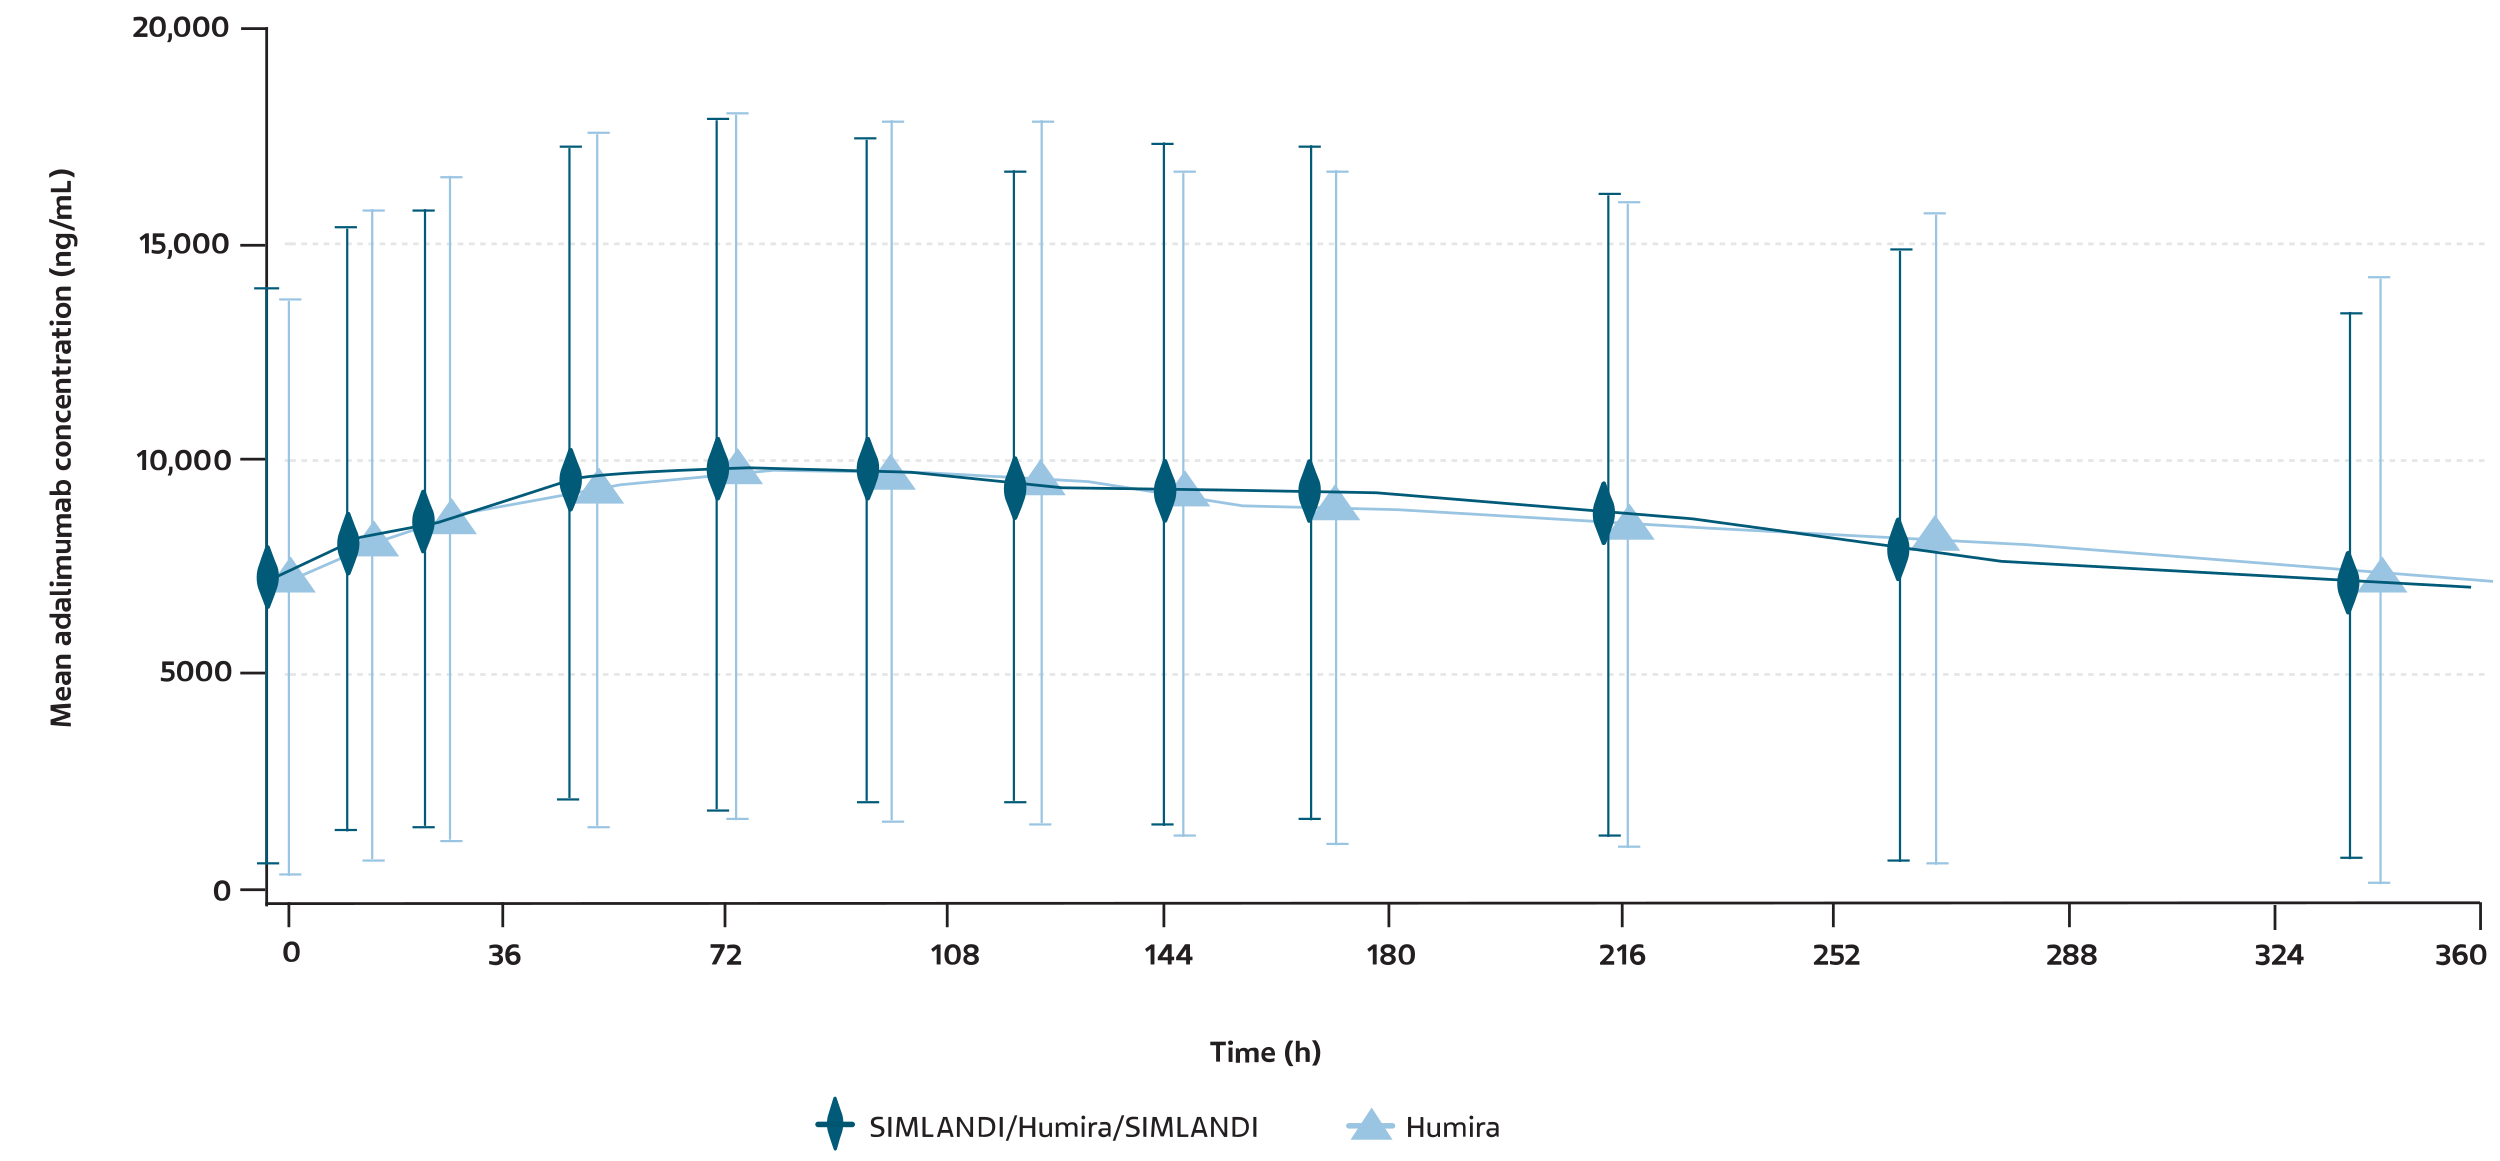 <?xml version="1.0" encoding="utf-8"?>
<!-- Generator: Adobe Illustrator 27.2.0, SVG Export Plug-In . SVG Version: 6.00 Build 0)  -->
<svg version="1.1" id="Layer_1" xmlns="http://www.w3.org/2000/svg" xmlns:xlink="http://www.w3.org/1999/xlink" x="0px" y="0px"
	 viewBox="0 0 900 417.9" style="enable-background:new 0 0 900 417.9;" xml:space="preserve">
<style type="text/css">
	.st0{fill:none;stroke:#E5E6E7;}
	.st1{fill:none;stroke:#E5E6E7;stroke-dasharray:0,0,2.01,2.01;}
	.st2{enable-background:new    ;}
	.st3{fill:#231F20;}
	.st4{fill:none;stroke:#231F20;}
	.st5{fill:none;stroke:#99C4E2;}
	.st6{fill:none;stroke:#99C4E2;stroke-width:0.8;}
	.st7{fill-rule:evenodd;clip-rule:evenodd;fill:#99C4E2;}
	.st8{fill:none;stroke:#005A78;}
	.st9{fill:none;stroke:#005A78;stroke-width:0.8;}
	.st10{fill-rule:evenodd;clip-rule:evenodd;fill:#005A78;}
	.st11{fill:none;stroke:#99C4E2;stroke-width:2;stroke-linecap:round;}
	.st12{fill:none;stroke:#005670;stroke-width:2;stroke-linecap:round;}
</style>
<g id="Page-1">
	<g id="_2.1-2-Interchangeability-study">
		<g id="Group-25">
			<g id="Group-8">
				<line id="Stroke-1" class="st0" x1="102.5" y1="165.8" x2="105.5" y2="165.8"/>
				<line id="Stroke-2" class="st1" x1="104.5" y1="165.8" x2="895.5" y2="165.8"/>
				<line id="Stroke-4" class="st0" x1="102.5" y1="87.8" x2="105.5" y2="87.8"/>
				<line id="Stroke-5" class="st1" x1="104.5" y1="87.8" x2="895.5" y2="87.8"/>
				<line id="Stroke-7" class="st0" x1="102.5" y1="242.8" x2="105.5" y2="242.8"/>
				<line id="Stroke-8" class="st1" x1="104.5" y1="242.8" x2="895.5" y2="242.8"/>
				<g id="_0-copy">
					<g class="st2">
						<path class="st3" d="M102,342.7c0-2.8,1.4-3.8,3-3.8c1.6,0,2.9,0.9,2.9,3.7c0,2.8-1.3,3.7-2.9,3.7
							C103.3,346.4,102,345.5,102,342.7z M106.5,342.7c0-1.9-0.6-2.6-1.4-2.6c-0.9,0-1.6,0.7-1.6,2.7c0,1.9,0.6,2.6,1.5,2.6
							C105.9,345.3,106.5,344.7,106.5,342.7z"/>
					</g>
				</g>
				<g id="_36">
					<g class="st2">
						<path class="st3" d="M176.2,347.1c-0.1,0-0.1-0.1-0.1-0.2V346c0-0.1,0.1-0.1,0.1-0.1c0.5,0.1,1.3,0.3,2,0.3
							c0.9,0,1.5-0.3,1.5-1c0-0.7-0.5-1-1.5-1h-0.8c-0.1,0-0.1,0-0.1-0.2v-0.8c0-0.1,0-0.2,0.1-0.2h0.8c0.9,0,1.3-0.2,1.3-0.9
							s-0.6-0.9-1.4-0.9c-0.6,0-1.4,0.2-1.8,0.3c-0.1,0-0.1,0-0.1-0.1v-0.9c0-0.1,0-0.2,0.1-0.2c0.4-0.1,1.3-0.3,2.1-0.3
							c1.5,0,2.6,0.6,2.6,2c0,0.9-0.4,1.5-1.2,1.6v0.1c0.8,0.2,1.3,0.7,1.3,1.7c0,1.3-1.1,2.1-2.8,2.1
							C177.5,347.4,176.6,347.2,176.2,347.1z"/>
					</g>
					<g class="st2">
						<path class="st3" d="M187.4,344.9c0,1.6-1.1,2.5-2.6,2.5c-1.5,0-2.9-0.9-2.9-3.6c0-3,1.6-3.9,3.2-3.9c0.7,0,1.2,0.1,1.5,0.2
							c0.1,0,0.1,0.1,0.1,0.2v0.9c0,0.1-0.1,0.1-0.1,0.1c-0.3-0.1-0.8-0.2-1.3-0.2c-1,0-1.8,0.5-1.9,2c0.5-0.4,1.1-0.6,1.8-0.6
							C186.5,342.6,187.4,343.4,187.4,344.9z M186,345c0-0.8-0.5-1.2-1.1-1.2c-0.5,0-1,0.2-1.5,0.6c0.1,1.2,0.6,1.8,1.4,1.8
							C185.4,346.2,186,345.8,186,345z"/>
					</g>
				</g>
				<g id="_72">
					<g class="st2">
						<path class="st3" d="M260.9,340.2v0.8c0,0.1,0,0.2-0.1,0.3l-2.9,5.8c0,0.1-0.1,0.1-0.2,0.1h-1.3c-0.1,0-0.2-0.1-0.1-0.2l3-5.8
							h-3.4c-0.1,0-0.1,0-0.1-0.2v-0.9c0-0.1,0-0.2,0.1-0.2h4.9C260.8,340.1,260.9,340.1,260.9,340.2z"/>
					</g>
					<g class="st2">
						<path class="st3" d="M266.8,346.2v0.9c0,0.1,0,0.2-0.1,0.2h-4.8c-0.1,0-0.2-0.1-0.2-0.2v-0.5c0-0.1,0-0.2,0.2-0.3l1.8-1.8
							c1.1-1.1,1.5-1.5,1.5-2.2c0-0.8-0.6-1-1.5-1c-0.6,0-1.3,0.1-1.8,0.2c-0.1,0-0.1,0-0.1-0.1v-0.9c0-0.1,0-0.1,0.1-0.2
							c0.5-0.2,1.4-0.3,2.1-0.3c1.5,0,2.6,0.7,2.6,2.1c0,1.1-0.6,1.7-2,3.1l-0.8,0.8h2.9C266.8,346,266.8,346.1,266.8,346.2z"/>
					</g>
				</g>
				<g id="_108">
					<g class="st2">
						<path class="st3" d="M338.6,340.2v6.9c0,0.1,0,0.1-0.1,0.1h-1.2c-0.1,0-0.1,0-0.1-0.1v-5.5l-1.2,1c-0.1,0.1-0.2,0.1-0.2,0
							l-0.5-0.8c-0.1-0.1-0.1-0.2,0.1-0.3l1.9-1.4c0.1-0.1,0.2-0.1,0.3-0.1h1C338.6,340.1,338.6,340.1,338.6,340.2z"/>
					</g>
					<g class="st2">
						<path class="st3" d="M340,343.7c0-2.8,1.4-3.8,3-3.8c1.6,0,2.9,0.9,2.9,3.7c0,2.8-1.3,3.7-2.9,3.7
							C341.3,347.4,340,346.5,340,343.7z M344.5,343.7c0-1.9-0.6-2.6-1.4-2.6c-0.9,0-1.6,0.7-1.6,2.7c0,1.9,0.6,2.6,1.5,2.6
							C343.9,346.3,344.5,345.7,344.5,343.7z"/>
						<path class="st3" d="M348.2,343.6c-0.7-0.2-1.3-0.8-1.3-1.6c0-1.4,1.1-2.1,2.7-2.1c1.5,0,2.7,0.6,2.7,2c0,0.9-0.5,1.5-1.3,1.7
							c0.9,0.2,1.4,0.9,1.4,1.7c0,1.4-1.3,2.1-2.8,2.1c-1.6,0-2.8-0.7-2.8-2.1C346.8,344.5,347.3,343.8,348.2,343.6z M349.6,346.3
							c0.8,0,1.3-0.4,1.3-1c0-0.7-0.5-1.1-1.4-1.1c-0.8,0-1.4,0.4-1.4,1.1C348.2,345.9,348.8,346.3,349.6,346.3z M349.6,343.1
							c0.7,0,1.2-0.4,1.2-1c0-0.6-0.4-1-1.3-1c-0.8,0-1.3,0.4-1.3,1C348.4,342.7,348.8,343.1,349.6,343.1z"/>
					</g>
				</g>
				<g id="_144">
					<g class="st2">
						<path class="st3" d="M415.6,340.2v6.9c0,0.1,0,0.1-0.1,0.1h-1.2c-0.1,0-0.1,0-0.1-0.1v-5.5l-1.2,1c-0.1,0.1-0.2,0.1-0.2,0
							l-0.5-0.8c-0.1-0.1-0.1-0.2,0.1-0.3l1.9-1.4c0.1-0.1,0.2-0.1,0.3-0.1h1C415.6,340.1,415.6,340.1,415.6,340.2z"/>
					</g>
					<g class="st2">
						<path class="st3" d="M420.4,347.1v-1.4H417c-0.1,0-0.2,0-0.2-0.2v-0.8c0-0.2,0-0.2,0.2-0.4l2.9-4.2c0.1-0.1,0.2-0.2,0.3-0.2
							h1.4c0.1,0,0.2,0.1,0.2,0.2v4.3h0.8c0.1,0,0.1,0.1,0.1,0.2v0.9c0,0.1,0,0.2-0.1,0.2h-0.8v1.4c0,0.1,0,0.1-0.1,0.1h-1.2
							C420.4,347.3,420.4,347.2,420.4,347.1z M420.4,344.6v-2.9h0l-2,2.9H420.4z"/>
					</g>
					<g class="st2">
						<path class="st3" d="M427,347.1v-1.4h-3.4c-0.1,0-0.2,0-0.2-0.2v-0.8c0-0.2,0-0.2,0.2-0.4l2.9-4.2c0.1-0.1,0.2-0.2,0.3-0.2
							h1.4c0.1,0,0.2,0.1,0.2,0.2v4.3h0.8c0.1,0,0.1,0.1,0.1,0.2v0.9c0,0.1,0,0.2-0.1,0.2h-0.8v1.4c0,0.1,0,0.1-0.1,0.1h-1.2
							C427,347.3,427,347.2,427,347.1z M427,344.6v-2.9h0l-2,2.9H427z"/>
					</g>
				</g>
				<g id="_180">
					<g class="st2">
						<path class="st3" d="M495.6,340.2v6.9c0,0.1,0,0.1-0.1,0.1h-1.2c-0.1,0-0.1,0-0.1-0.1v-5.5l-1.2,1c-0.1,0.1-0.2,0.1-0.2,0
							l-0.5-0.8c-0.1-0.1-0.1-0.2,0.1-0.3l1.9-1.4c0.1-0.1,0.2-0.1,0.3-0.1h1C495.6,340.1,495.6,340.1,495.6,340.2z"/>
					</g>
					<g class="st2">
						<path class="st3" d="M498.3,343.6c-0.7-0.2-1.3-0.8-1.3-1.6c0-1.4,1.1-2.1,2.7-2.1c1.5,0,2.7,0.6,2.7,2c0,0.9-0.5,1.5-1.3,1.7
							c0.9,0.2,1.4,0.9,1.4,1.7c0,1.4-1.3,2.1-2.8,2.1c-1.6,0-2.8-0.7-2.8-2.1C496.9,344.5,497.4,343.8,498.3,343.6z M499.7,346.3
							c0.8,0,1.3-0.4,1.3-1c0-0.7-0.5-1.1-1.4-1.1c-0.8,0-1.4,0.4-1.4,1.1C498.3,345.9,498.9,346.3,499.7,346.3z M499.7,343.1
							c0.7,0,1.2-0.4,1.2-1c0-0.6-0.4-1-1.3-1c-0.8,0-1.3,0.4-1.3,1C498.5,342.7,498.9,343.1,499.7,343.1z"/>
						<path class="st3" d="M503.5,343.7c0-2.8,1.4-3.8,3-3.8s2.9,0.9,2.9,3.7c0,2.8-1.3,3.7-2.9,3.7
							C504.8,347.4,503.5,346.5,503.5,343.7z M507.9,343.7c0-1.9-0.6-2.6-1.4-2.6c-0.9,0-1.6,0.7-1.6,2.7c0,1.9,0.6,2.6,1.5,2.6
							S507.9,345.7,507.9,343.7z"/>
					</g>
				</g>
				<g id="_216">
					<g class="st2">
						<path class="st3" d="M581.1,346.2v0.9c0,0.1,0,0.2-0.1,0.2h-4.8c-0.1,0-0.2-0.1-0.2-0.2v-0.5c0-0.1,0-0.2,0.2-0.3l1.8-1.8
							c1.1-1.1,1.5-1.5,1.5-2.2c0-0.8-0.6-1-1.5-1c-0.6,0-1.3,0.1-1.8,0.2c-0.1,0-0.1,0-0.1-0.1v-0.9c0-0.1,0-0.1,0.1-0.2
							c0.5-0.2,1.4-0.3,2.1-0.3c1.5,0,2.6,0.7,2.6,2.1c0,1.1-0.6,1.7-2,3.1l-0.8,0.8h2.9C581.1,346,581.1,346.1,581.1,346.2z"/>
					</g>
					<g class="st2">
						<path class="st3" d="M585.4,340.2v6.9c0,0.1,0,0.1-0.1,0.1h-1.2c-0.1,0-0.1,0-0.1-0.1v-5.5l-1.2,1c-0.1,0.1-0.2,0.1-0.2,0
							l-0.5-0.8c-0.1-0.1-0.1-0.2,0.1-0.3l1.9-1.4c0.1-0.1,0.2-0.1,0.3-0.1h1C585.4,340.1,585.4,340.1,585.4,340.2z"/>
					</g>
					<g class="st2">
						<path class="st3" d="M592.3,344.9c0,1.6-1.1,2.5-2.6,2.5c-1.5,0-2.9-0.9-2.9-3.6c0-3,1.6-3.9,3.2-3.9c0.7,0,1.2,0.1,1.5,0.2
							c0.1,0,0.1,0.1,0.1,0.2v0.9c0,0.1-0.1,0.1-0.1,0.1c-0.3-0.1-0.8-0.2-1.3-0.2c-1,0-1.8,0.5-1.9,2c0.5-0.4,1.1-0.6,1.8-0.6
							C591.3,342.6,592.3,343.4,592.3,344.9z M590.8,345c0-0.8-0.5-1.2-1.1-1.2c-0.5,0-1,0.2-1.5,0.6c0.1,1.2,0.6,1.8,1.4,1.8
							C590.3,346.2,590.8,345.8,590.8,345z"/>
					</g>
				</g>
				<g id="_252">
					<g class="st2">
						<path class="st3" d="M658.1,346.2v0.9c0,0.1,0,0.2-0.1,0.2h-4.8c-0.1,0-0.2-0.1-0.2-0.2v-0.5c0-0.1,0-0.2,0.2-0.3l1.8-1.8
							c1.1-1.1,1.5-1.5,1.5-2.2c0-0.8-0.6-1-1.5-1c-0.6,0-1.3,0.1-1.8,0.2c-0.1,0-0.1,0-0.1-0.1v-0.9c0-0.1,0-0.1,0.1-0.2
							c0.5-0.2,1.4-0.3,2.1-0.3c1.5,0,2.6,0.7,2.6,2.1c0,1.1-0.6,1.7-2,3.1l-0.8,0.8h2.9C658.1,346,658.1,346.1,658.1,346.2z"/>
					</g>
					<g class="st2">
						<path class="st3" d="M663.8,345c0,1.5-1.2,2.4-2.8,2.4c-0.8,0-1.6-0.2-2.1-0.3c-0.1,0-0.1-0.1-0.1-0.2V346
							c0-0.1,0.1-0.1,0.2-0.1c0.5,0.2,1.2,0.3,2,0.3c0.9,0,1.5-0.4,1.5-1.1c0-0.9-0.6-1.1-1.7-1.1c-0.5,0-1,0.1-1.3,0.1
							c-0.2,0-0.2-0.1-0.2-0.2v-3.6c0-0.1,0.1-0.2,0.2-0.2h3.9c0.1,0,0.1,0.1,0.1,0.2v0.9c0,0.1,0,0.2-0.1,0.2h-2.8v1.5
							c0.2,0,0.5,0,0.8,0C662.7,342.8,663.8,343.4,663.8,345z"/>
					</g>
					<g class="st2">
						<path class="st3" d="M669.4,346.2v0.9c0,0.1,0,0.2-0.1,0.2h-4.8c-0.1,0-0.2-0.1-0.2-0.2v-0.5c0-0.1,0-0.2,0.2-0.3l1.8-1.8
							c1.1-1.1,1.5-1.5,1.5-2.2c0-0.8-0.6-1-1.5-1c-0.6,0-1.3,0.1-1.8,0.2c-0.1,0-0.1,0-0.1-0.1v-0.9c0-0.1,0-0.1,0.1-0.2
							c0.5-0.2,1.4-0.3,2.1-0.3c1.5,0,2.6,0.7,2.6,2.1c0,1.1-0.6,1.7-2,3.1l-0.8,0.8h2.9C669.3,346,669.4,346.1,669.4,346.2z"/>
					</g>
				</g>
				<g id="_288">
					<g class="st2">
						<path class="st3" d="M742.1,346.2v0.9c0,0.1,0,0.2-0.1,0.2h-4.8c-0.1,0-0.2-0.1-0.2-0.2v-0.5c0-0.1,0-0.2,0.2-0.3l1.8-1.8
							c1.1-1.1,1.5-1.5,1.5-2.2c0-0.8-0.6-1-1.5-1c-0.6,0-1.3,0.1-1.8,0.2c-0.1,0-0.1,0-0.1-0.1v-0.9c0-0.1,0-0.1,0.1-0.2
							c0.5-0.2,1.4-0.3,2.1-0.3c1.5,0,2.6,0.7,2.6,2.1c0,1.1-0.6,1.7-2,3.1l-0.8,0.8h2.9C742.1,346,742.1,346.1,742.1,346.2z"/>
					</g>
					<g class="st2">
						<path class="st3" d="M744.1,343.6c-0.7-0.2-1.3-0.8-1.3-1.6c0-1.4,1.1-2.1,2.7-2.1c1.5,0,2.7,0.6,2.7,2c0,0.9-0.5,1.5-1.3,1.7
							c0.9,0.2,1.4,0.9,1.4,1.7c0,1.4-1.3,2.1-2.8,2.1c-1.6,0-2.8-0.7-2.8-2.1C742.7,344.5,743.2,343.8,744.1,343.6z M745.5,346.3
							c0.8,0,1.3-0.4,1.3-1c0-0.7-0.5-1.1-1.4-1.1c-0.8,0-1.4,0.4-1.4,1.1C744.2,345.9,744.7,346.3,745.5,346.3z M745.6,343.1
							c0.7,0,1.2-0.4,1.2-1c0-0.6-0.4-1-1.3-1c-0.8,0-1.3,0.4-1.3,1C744.3,342.7,744.8,343.1,745.6,343.1z"/>
						<path class="st3" d="M750.6,343.6c-0.7-0.2-1.3-0.8-1.3-1.6c0-1.4,1.1-2.1,2.7-2.1c1.5,0,2.7,0.6,2.7,2c0,0.9-0.5,1.5-1.3,1.7
							c0.9,0.2,1.4,0.9,1.4,1.7c0,1.4-1.3,2.1-2.8,2.1c-1.6,0-2.8-0.7-2.8-2.1C749.2,344.5,749.7,343.8,750.6,343.6z M752,346.3
							c0.8,0,1.3-0.4,1.3-1c0-0.7-0.5-1.1-1.4-1.1c-0.8,0-1.4,0.4-1.4,1.1C750.6,345.9,751.2,346.3,752,346.3z M752,343.1
							c0.7,0,1.2-0.4,1.2-1c0-0.6-0.4-1-1.3-1c-0.8,0-1.3,0.4-1.3,1C750.8,342.7,751.2,343.1,752,343.1z"/>
					</g>
				</g>
				<g id="_324">
					<g class="st2">
						<path class="st3" d="M812.2,347.1c-0.1,0-0.1-0.1-0.1-0.2V346c0-0.1,0.1-0.1,0.1-0.1c0.5,0.1,1.3,0.3,2,0.3
							c0.9,0,1.5-0.3,1.5-1c0-0.7-0.5-1-1.5-1h-0.8c-0.1,0-0.1,0-0.1-0.2v-0.8c0-0.1,0-0.2,0.1-0.2h0.8c0.9,0,1.3-0.2,1.3-0.9
							s-0.6-0.9-1.4-0.9c-0.6,0-1.4,0.2-1.8,0.3c-0.1,0-0.1,0-0.1-0.1v-0.9c0-0.1,0-0.2,0.1-0.2c0.4-0.1,1.3-0.3,2.1-0.3
							c1.5,0,2.6,0.6,2.6,2c0,0.9-0.4,1.5-1.2,1.6v0.1c0.8,0.2,1.3,0.7,1.3,1.7c0,1.3-1.1,2.1-2.8,2.1
							C813.5,347.4,812.6,347.2,812.2,347.1z"/>
					</g>
					<g class="st2">
						<path class="st3" d="M823,346.2v0.9c0,0.1,0,0.2-0.1,0.2h-4.8c-0.1,0-0.2-0.1-0.2-0.2v-0.5c0-0.1,0-0.2,0.2-0.3l1.8-1.8
							c1.1-1.1,1.5-1.5,1.5-2.2c0-0.8-0.6-1-1.5-1c-0.6,0-1.3,0.1-1.8,0.2c-0.1,0-0.1,0-0.1-0.1v-0.9c0-0.1,0-0.1,0.1-0.2
							c0.5-0.2,1.4-0.3,2.1-0.3c1.5,0,2.6,0.7,2.6,2.1c0,1.1-0.6,1.7-2,3.1L820,346h2.9C823,346,823,346.1,823,346.2z"/>
					</g>
					<g class="st2">
						<path class="st3" d="M827,347.1v-1.4h-3.4c-0.1,0-0.2,0-0.2-0.2v-0.8c0-0.2,0-0.2,0.2-0.4l2.9-4.2c0.1-0.1,0.2-0.2,0.3-0.2
							h1.4c0.1,0,0.2,0.1,0.2,0.2v4.3h0.8c0.1,0,0.1,0.1,0.1,0.2v0.9c0,0.1,0,0.2-0.1,0.2h-0.8v1.4c0,0.1,0,0.1-0.1,0.1h-1.2
							C827,347.3,827,347.2,827,347.1z M827,344.6v-2.9h0l-2,2.9H827z"/>
					</g>
				</g>
				<g id="_360">
					<g class="st2">
						<path class="st3" d="M877.2,347.1c-0.1,0-0.1-0.1-0.1-0.2V346c0-0.1,0.1-0.1,0.1-0.1c0.5,0.1,1.3,0.3,2,0.3
							c0.9,0,1.5-0.3,1.5-1c0-0.7-0.5-1-1.5-1h-0.8c-0.1,0-0.1,0-0.1-0.2v-0.8c0-0.1,0-0.2,0.1-0.2h0.8c0.9,0,1.3-0.2,1.3-0.9
							s-0.6-0.9-1.4-0.9c-0.6,0-1.4,0.2-1.8,0.3c-0.1,0-0.1,0-0.1-0.1v-0.9c0-0.1,0-0.2,0.1-0.2c0.4-0.1,1.3-0.3,2.1-0.3
							c1.5,0,2.6,0.6,2.6,2c0,0.9-0.4,1.5-1.2,1.6v0.1c0.8,0.2,1.3,0.7,1.3,1.7c0,1.3-1.1,2.1-2.8,2.1
							C878.5,347.4,877.6,347.2,877.2,347.1z"/>
					</g>
					<g class="st2">
						<path class="st3" d="M888.4,344.9c0,1.6-1.1,2.5-2.6,2.5c-1.5,0-2.9-0.9-2.9-3.6c0-3,1.6-3.9,3.2-3.9c0.7,0,1.2,0.1,1.5,0.2
							c0.1,0,0.1,0.1,0.1,0.2v0.9c0,0.1-0.1,0.1-0.1,0.1c-0.3-0.1-0.8-0.2-1.3-0.2c-1,0-1.8,0.5-1.9,2c0.5-0.4,1.1-0.6,1.8-0.6
							C887.5,342.6,888.4,343.4,888.4,344.9z M887,345c0-0.8-0.5-1.2-1.1-1.2c-0.5,0-1,0.2-1.5,0.6c0.1,1.2,0.6,1.8,1.4,1.8
							C886.4,346.2,887,345.8,887,345z"/>
					</g>
					<g class="st2">
						<path class="st3" d="M889.2,343.7c0-2.8,1.4-3.8,3-3.8s2.9,0.9,2.9,3.7c0,2.8-1.3,3.7-2.9,3.7
							C890.5,347.4,889.2,346.5,889.2,343.7z M893.7,343.7c0-1.9-0.6-2.6-1.4-2.6c-0.9,0-1.6,0.7-1.6,2.7c0,1.9,0.6,2.6,1.5,2.6
							S893.7,345.7,893.7,343.7z"/>
					</g>
				</g>
				<line id="Stroke-11" class="st4" x1="95.5" y1="325.3" x2="892.8" y2="325"/>
				<line id="Stroke-15" class="st4" x1="104" y1="324.8" x2="104" y2="333.8"/>
				<line id="Stroke-15-Copy" class="st4" x1="181" y1="324.8" x2="181" y2="333.8"/>
				<line id="Stroke-15-Copy-2" class="st4" x1="261" y1="324.8" x2="261" y2="333.8"/>
				<line id="Stroke-15-Copy-3" class="st4" x1="341" y1="324.8" x2="341" y2="333.8"/>
				<line id="Stroke-15-Copy-4" class="st4" x1="419" y1="324.8" x2="419" y2="333.8"/>
				<line id="Stroke-15-Copy-5" class="st4" x1="500" y1="324.8" x2="500" y2="333.8"/>
				<line id="Stroke-15-Copy-6" class="st4" x1="584" y1="324.8" x2="584" y2="333.8"/>
				<line id="Stroke-15-Copy-7" class="st4" x1="660" y1="324.8" x2="660" y2="333.8"/>
				<line id="Stroke-15-Copy-7-2" class="st4" x1="745" y1="324.8" x2="745" y2="333.8"/>
				<line id="Stroke-15-Copy-8" class="st4" x1="819" y1="325.8" x2="819" y2="334.8"/>
				<line id="Stroke-15-Copy-9" class="st4" x1="893" y1="324.8" x2="893" y2="334.8"/>
				<polyline id="Stroke-26" class="st5" points="106.5,208.1 137.2,194.7 167,184.8 223.5,174.5 278.5,169.3 334,170.2 
					391.9,173.4 447.3,182.1 503.4,183.5 616.1,190.2 729.9,196.1 897.5,209.3 				"/>
				<line id="Stroke-27" class="st6" x1="104" y1="108.3" x2="104" y2="315.3"/>
				<line id="Stroke-28" class="st6" x1="100.5" y1="107.8" x2="108.5" y2="107.8"/>
				<line id="Stroke-29" class="st6" x1="100.5" y1="314.8" x2="108.5" y2="314.8"/>
				<line id="Stroke-30" class="st6" x1="134" y1="75.3" x2="134" y2="309.3"/>
				<line id="Stroke-31" class="st6" x1="130.5" y1="75.8" x2="138.5" y2="75.8"/>
				<line id="Stroke-32" class="st6" x1="130.5" y1="309.8" x2="138.5" y2="309.8"/>
				<line id="Stroke-33" class="st6" x1="162" y1="63.3" x2="162" y2="302.3"/>
				<line id="Stroke-34" class="st6" x1="158.5" y1="63.8" x2="166.5" y2="63.8"/>
				<line id="Stroke-35" class="st6" x1="158.5" y1="302.8" x2="166.5" y2="302.8"/>
				<line id="Stroke-36" class="st6" x1="215" y1="48.3" x2="215" y2="297.3"/>
				<line id="Stroke-37" class="st6" x1="211.5" y1="47.8" x2="219.5" y2="47.8"/>
				<line id="Stroke-38" class="st6" x1="211.5" y1="297.8" x2="219.5" y2="297.8"/>
				<line id="Stroke-39" class="st6" x1="265" y1="41.3" x2="265" y2="295.3"/>
				<line id="Stroke-40" class="st6" x1="261.5" y1="40.8" x2="269.5" y2="40.8"/>
				<line id="Stroke-41" class="st6" x1="261.5" y1="294.8" x2="269.5" y2="294.8"/>
				<line id="Stroke-42" class="st6" x1="321" y1="43.3" x2="321" y2="295.3"/>
				<line id="Stroke-43" class="st6" x1="317.5" y1="43.8" x2="325.5" y2="43.8"/>
				<line id="Stroke-44" class="st6" x1="317.5" y1="295.8" x2="325.5" y2="295.8"/>
				<line id="Stroke-45" class="st6" x1="375" y1="43.3" x2="375" y2="296.3"/>
				<line id="Stroke-46" class="st6" x1="371.5" y1="43.8" x2="379.5" y2="43.8"/>
				<line id="Stroke-47" class="st6" x1="370.5" y1="296.8" x2="378.5" y2="296.8"/>
				<line id="Stroke-48" class="st6" x1="426" y1="62.3" x2="426" y2="301.3"/>
				<line id="Stroke-49" class="st6" x1="422.5" y1="61.8" x2="430.5" y2="61.8"/>
				<line id="Stroke-50" class="st6" x1="422.5" y1="300.8" x2="430.5" y2="300.8"/>
				<line id="Stroke-51" class="st6" x1="481" y1="61.3" x2="481" y2="304.3"/>
				<line id="Stroke-52" class="st6" x1="477.5" y1="61.8" x2="485.5" y2="61.8"/>
				<line id="Stroke-53" class="st6" x1="477.5" y1="303.8" x2="485.5" y2="303.8"/>
				<line id="Stroke-54" class="st6" x1="586" y1="73.3" x2="586" y2="305.3"/>
				<line id="Stroke-55" class="st6" x1="582.5" y1="72.8" x2="590.5" y2="72.8"/>
				<line id="Stroke-56" class="st6" x1="582.5" y1="304.8" x2="590.5" y2="304.8"/>
				<line id="Stroke-57" class="st6" x1="697" y1="77.3" x2="697" y2="311.3"/>
				<line id="Stroke-58" class="st6" x1="692.5" y1="76.8" x2="700.5" y2="76.8"/>
				<line id="Stroke-59" class="st6" x1="693.5" y1="310.8" x2="701.5" y2="310.8"/>
				<line id="Stroke-60" class="st6" x1="857" y1="100.3" x2="857" y2="318.3"/>
				<line id="Stroke-61" class="st6" x1="852.5" y1="99.8" x2="860.5" y2="99.8"/>
				<line id="Stroke-62" class="st6" x1="852.5" y1="317.8" x2="860.5" y2="317.8"/>
				<polygon id="Fill-65-Copy-4" class="st7" points="274.7,174.3 256.5,174.3 265.6,161.3 				"/>
				<polygon id="Fill-65-Copy-5" class="st7" points="329.7,176.3 311.5,176.3 320.6,163.3 				"/>
				<polygon id="Fill-65-Copy-6" class="st7" points="383.7,178.3 365.5,178.3 374.6,165.3 				"/>
				<polygon id="Fill-65-Copy-7" class="st7" points="435.7,182.3 417.5,182.3 426.6,169.3 				"/>
				<polygon id="Fill-65-Copy-8" class="st7" points="489.7,187.3 471.5,187.3 480.6,174.3 				"/>
				<polygon id="Fill-65-Copy-11" class="st7" points="595.7,194.3 577.5,194.3 586.6,181.3 				"/>
				<polygon id="Fill-65-Copy-9" class="st7" points="705.7,198.3 687.5,198.3 696.6,185.3 				"/>
				<polygon id="Fill-65-Copy-10" class="st7" points="866.7,213.3 848.5,213.3 857.6,200.3 				"/>
				<polygon id="Fill-65-Copy-12" class="st7" points="224.7,181.3 206.5,181.3 215.6,168.3 				"/>
				<polygon id="Fill-65-Copy-13" class="st7" points="171.7,192.3 153.5,192.3 162.6,179.3 				"/>
				<polygon id="Fill-65-Copy-14" class="st7" points="143.7,200.3 125.5,200.3 134.6,187.3 				"/>
				<polygon id="Fill-65-Copy-15" class="st7" points="113.7,213.3 95.5,213.3 104.6,200.3 				"/>
				<line id="Stroke-79" class="st4" x1="96" y1="9.8" x2="96" y2="326.3"/>
				<line id="Stroke-36-2" class="st4" x1="86.8" y1="10.3" x2="96.5" y2="10.3"/>
				<line id="Stroke-36-Copy" class="st4" x1="86.5" y1="88.3" x2="95.5" y2="88.3"/>
				<line id="Stroke-36-Copy-2" class="st4" x1="86.5" y1="165.3" x2="95.5" y2="165.3"/>
				<line id="Stroke-36-Copy-3" class="st4" x1="86.5" y1="242.3" x2="95.5" y2="242.3"/>
				<line id="Stroke-36-Copy-4" class="st4" x1="86.5" y1="320.3" x2="95.5" y2="320.3"/>
				<path id="Stroke-90" class="st8" d="M96,209.3l33.8-15.9l27.9-5.3c26.7-8.5,42.5-13.7,47.5-15.3c5-1.7,26.4-3.2,64.4-4.4
					l58.3,1.6l54.5,5.6l57.3,0.8l55.8,1l114,9.4l111.1,15.3l169,9.3"/>
				<line id="Stroke-91" class="st9" x1="96" y1="103.3" x2="96" y2="311.3"/>
				<line id="Stroke-92" class="st9" x1="91.5" y1="103.8" x2="100.5" y2="103.8"/>
				<line id="Stroke-93" class="st9" x1="92.5" y1="310.8" x2="100.5" y2="310.8"/>
				<line id="Stroke-94" class="st9" x1="125" y1="82.3" x2="125" y2="299.3"/>
				<line id="Stroke-95" class="st9" x1="120.5" y1="81.8" x2="128.5" y2="81.8"/>
				<line id="Stroke-96" class="st9" x1="120.5" y1="298.8" x2="128.5" y2="298.8"/>
				<line id="Stroke-97" class="st9" x1="153" y1="75.3" x2="153" y2="297.3"/>
				<line id="Stroke-98" class="st9" x1="148.5" y1="75.8" x2="156.5" y2="75.8"/>
				<line id="Stroke-99" class="st9" x1="148.5" y1="297.8" x2="156.5" y2="297.8"/>
				<line id="Stroke-100" class="st9" x1="205" y1="53.3" x2="205" y2="287.3"/>
				<line id="Stroke-101" class="st9" x1="201.5" y1="52.8" x2="209.5" y2="52.8"/>
				<line id="Stroke-102" class="st9" x1="200.5" y1="287.8" x2="208.5" y2="287.8"/>
				<line id="Stroke-103" class="st9" x1="258" y1="43.3" x2="258" y2="291.3"/>
				<line id="Stroke-104" class="st9" x1="254.5" y1="42.8" x2="262.5" y2="42.8"/>
				<line id="Stroke-105" class="st9" x1="254.5" y1="291.8" x2="262.5" y2="291.8"/>
				<line id="Stroke-106" class="st9" x1="312" y1="50.3" x2="312" y2="288.3"/>
				<line id="Stroke-107" class="st9" x1="307.5" y1="49.8" x2="315.5" y2="49.8"/>
				<line id="Stroke-108" class="st9" x1="308.5" y1="288.8" x2="316.5" y2="288.8"/>
				<line id="Stroke-109" class="st9" x1="365" y1="61.3" x2="365" y2="288.3"/>
				<line id="Stroke-110" class="st9" x1="361.5" y1="61.8" x2="369.5" y2="61.8"/>
				<line id="Stroke-111" class="st9" x1="361.5" y1="288.8" x2="369.5" y2="288.8"/>
				<line id="Stroke-112" class="st9" x1="419" y1="51.3" x2="419" y2="297.3"/>
				<line id="Stroke-113" class="st9" x1="414.5" y1="51.8" x2="422.5" y2="51.8"/>
				<line id="Stroke-114" class="st9" x1="414.5" y1="296.8" x2="422.5" y2="296.8"/>
				<line id="Stroke-115" class="st9" x1="472" y1="52.3" x2="472" y2="295.3"/>
				<line id="Stroke-116" class="st9" x1="467.5" y1="52.8" x2="475.5" y2="52.8"/>
				<line id="Stroke-117" class="st9" x1="467.5" y1="294.8" x2="475.5" y2="294.8"/>
				<line id="Stroke-118" class="st9" x1="579" y1="70.3" x2="579" y2="301.3"/>
				<line id="Stroke-119" class="st9" x1="575.5" y1="69.8" x2="583.5" y2="69.8"/>
				<line id="Stroke-120" class="st9" x1="575.5" y1="300.8" x2="583.5" y2="300.8"/>
				<line id="Stroke-121" class="st9" x1="684" y1="90.3" x2="684" y2="310.3"/>
				<line id="Stroke-122" class="st9" x1="680.5" y1="89.8" x2="688.5" y2="89.8"/>
				<line id="Stroke-123" class="st9" x1="679.5" y1="309.8" x2="687.5" y2="309.8"/>
				<line id="Stroke-124" class="st9" x1="846" y1="112.3" x2="846" y2="309.3"/>
				<line id="Stroke-125" class="st9" x1="842.5" y1="112.8" x2="850.5" y2="112.8"/>
				<line id="Stroke-126" class="st9" x1="842.5" y1="308.8" x2="850.5" y2="308.8"/>
				<path id="Fill-49-Copy-2" class="st10" d="M98.8,214.4l1-2.9c0.4-1.2,0.6-2.6,0.6-4c0-1.7-0.3-3.2-0.9-4.4l-0.8-2l0,0l-1.6-4.3
					c-0.1-0.4-0.5-0.6-0.8-0.5s-0.7,0.3-0.8,0.6l-1.5,4.2l0,0l-0.8,2.4c-0.5,1.2-0.8,2.7-0.8,4.4c0,1.5,0.2,2.8,0.6,4l1,2.6l1.6,4.2
					c0.1,0.4,0.5,0.6,0.8,0.5c0.4,0,0.7-0.3,0.8-0.6L98.8,214.4L98.8,214.4z"/>
				<path id="Fill-49-Copy-3" class="st10" d="M127.8,202.4l1-2.9c0.4-1.2,0.6-2.6,0.6-4c0-1.7-0.3-3.2-0.9-4.4l-0.8-2l0,0l-1.6-4.3
					c-0.1-0.4-0.5-0.6-0.8-0.5s-0.7,0.3-0.8,0.6l-1.5,4.2l0,0l-0.8,2.4c-0.5,1.2-0.8,2.7-0.8,4.4c0,1.5,0.2,2.8,0.6,4l1,2.6l1.6,4.2
					c0.1,0.4,0.5,0.6,0.8,0.5s0.7-0.3,0.8-0.6L127.8,202.4L127.8,202.4z"/>
				<path id="Fill-49-Copy-4" class="st10" d="M154.9,194.4l1-2.9c0.4-1.2,0.6-2.6,0.6-4c0-1.7-0.3-3.2-0.9-4.4l-0.8-2l0,0l-1.6-4.3
					c-0.1-0.4-0.5-0.6-0.8-0.5c-0.4,0-0.7,0.3-0.8,0.6l-1.5,4.2l0,0l-0.9,2.4c-0.5,1.2-0.8,2.7-0.8,4.4c0,1.5,0.2,2.8,0.6,4l1,2.6
					l1.6,4.2c0.1,0.4,0.5,0.6,0.8,0.5s0.7-0.3,0.8-0.6L154.9,194.4L154.9,194.4z"/>
				<path id="Fill-49-Copy-5" class="st10" d="M207.9,179.4l1-2.9c0.4-1.2,0.6-2.6,0.6-4c0-1.7-0.3-3.2-0.9-4.4l-0.8-2l0,0l-1.6-4.3
					c-0.1-0.4-0.5-0.6-0.8-0.5c-0.4,0-0.7,0.3-0.8,0.6l-1.5,4.2l0,0l-0.9,2.4c-0.5,1.2-0.8,2.7-0.8,4.4c0,1.5,0.2,2.8,0.6,4l1,2.6
					l1.6,4.2c0.1,0.4,0.5,0.6,0.8,0.5s0.7-0.3,0.8-0.6L207.9,179.4L207.9,179.4z"/>
				<path id="Fill-49-Copy-6" class="st10" d="M260.9,175.4l1-2.9c0.4-1.2,0.6-2.6,0.6-4c0-1.7-0.3-3.2-0.9-4.4l-0.8-2l0,0l-1.6-4.3
					c-0.1-0.4-0.5-0.6-0.8-0.5s-0.7,0.3-0.8,0.6l-1.5,4.2l0,0l-0.9,2.4c-0.5,1.2-0.8,2.7-0.8,4.4c0,1.5,0.2,2.8,0.6,4l1,2.6l1.6,4.2
					c0.1,0.4,0.5,0.6,0.8,0.5c0.4,0,0.7-0.3,0.8-0.6L260.9,175.4L260.9,175.4z"/>
				<path id="Fill-49-Copy-7" class="st10" d="M314.9,175.4l1-2.9c0.4-1.2,0.6-2.6,0.6-4c0-1.7-0.3-3.2-0.9-4.4l-0.8-2l0,0l-1.6-4.3
					c-0.1-0.4-0.5-0.6-0.8-0.5s-0.7,0.3-0.8,0.6l-1.5,4.2l0,0l-0.9,2.4c-0.5,1.2-0.8,2.7-0.8,4.4c0,1.5,0.2,2.8,0.6,4l1,2.6l1.6,4.2
					c0.1,0.4,0.5,0.6,0.8,0.5c0.4,0,0.7-0.3,0.8-0.6L314.9,175.4L314.9,175.4z"/>
				<path id="Fill-49-Copy-8" class="st10" d="M367.9,182.4l1-2.9c0.4-1.2,0.6-2.6,0.6-4c0-1.7-0.3-3.2-0.9-4.4l-0.8-2l0,0l-1.6-4.3
					c-0.1-0.4-0.5-0.6-0.8-0.5s-0.7,0.3-0.8,0.6l-1.5,4.2l0,0l-0.9,2.4c-0.5,1.2-0.8,2.7-0.8,4.4c0,1.5,0.2,2.8,0.6,4l1,2.6l1.6,4.2
					c0.1,0.4,0.5,0.6,0.8,0.5c0.4,0,0.7-0.3,0.8-0.6L367.9,182.4L367.9,182.4z"/>
				<path id="Fill-49-Copy-9" class="st10" d="M421.9,183.4l1-2.9c0.4-1.2,0.6-2.6,0.6-4c0-1.7-0.3-3.2-0.9-4.4l-0.8-2l0,0l-1.6-4.3
					c-0.1-0.4-0.5-0.6-0.8-0.5s-0.7,0.3-0.8,0.6l-1.5,4.2l0,0l-0.9,2.4c-0.5,1.2-0.8,2.7-0.8,4.4c0,1.5,0.2,2.8,0.6,4l1,2.6l1.6,4.2
					c0.1,0.4,0.5,0.6,0.8,0.5c0.4,0,0.7-0.3,0.8-0.6L421.9,183.4L421.9,183.4z"/>
				<path id="Fill-49-Copy-10" class="st10" d="M473.9,183.4l1-2.9c0.4-1.2,0.6-2.6,0.6-4c0-1.7-0.3-3.2-0.9-4.4l-0.8-2l0,0
					l-1.6-4.3c-0.1-0.4-0.5-0.6-0.8-0.5s-0.7,0.3-0.8,0.6l-1.5,4.2l0,0l-0.9,2.4c-0.5,1.2-0.8,2.7-0.8,4.4c0,1.5,0.2,2.8,0.6,4
					l1,2.6l1.6,4.2c0.1,0.4,0.5,0.6,0.8,0.5c0.4,0,0.7-0.3,0.8-0.6L473.9,183.4L473.9,183.4z"/>
				<path id="Fill-49-Copy-11" class="st10" d="M579.8,191.4l1-2.9c0.4-1.2,0.6-2.6,0.6-4c0-1.7-0.3-3.2-0.9-4.4l-0.8-2l0,0
					l-1.6-4.3c-0.1-0.4-0.5-0.6-0.8-0.5s-0.7,0.3-0.8,0.6l-1.5,4.2l0,0l-0.8,2.4c-0.5,1.2-0.8,2.7-0.8,4.4c0,1.5,0.2,2.8,0.6,4
					l1,2.6l1.6,4.2c0.1,0.4,0.5,0.6,0.8,0.5c0.4,0,0.7-0.3,0.8-0.6L579.8,191.4L579.8,191.4z"/>
				<path id="Fill-49-Copy-12" class="st10" d="M685.8,204.4l1-2.9c0.4-1.2,0.6-2.6,0.6-4c0-1.7-0.3-3.2-0.9-4.4l-0.8-2l0,0
					l-1.6-4.3c-0.1-0.4-0.5-0.6-0.8-0.5s-0.7,0.3-0.8,0.6l-1.5,4.2l0,0l-0.8,2.4c-0.5,1.2-0.8,2.7-0.8,4.4c0,1.5,0.2,2.8,0.6,4
					l1,2.6l1.6,4.2c0.1,0.4,0.5,0.6,0.8,0.5c0.4,0,0.7-0.3,0.8-0.6L685.8,204.4L685.8,204.4z"/>
				<path id="Fill-49-Copy-13" class="st10" d="M847.8,216.4l1-2.9c0.4-1.2,0.6-2.5,0.6-4c0-1.7-0.3-3.2-0.9-4.4l-0.8-2l0,0
					l-1.6-4.3c-0.1-0.4-0.5-0.6-0.8-0.5s-0.7,0.3-0.8,0.6l-1.5,4.2l0,0l-0.8,2.4c-0.5,1.2-0.8,2.7-0.8,4.4c0,1.5,0.2,2.8,0.6,4
					l1,2.6l1.6,4.2c0.1,0.4,0.5,0.6,0.8,0.5c0.4,0,0.7-0.3,0.8-0.6L847.8,216.4L847.8,216.4z"/>
			</g>
			<g id="Group-10">
				<g id="_5000">
					<g class="st2">
						<path class="st3" d="M62.9,243c0,1.5-1.2,2.4-2.8,2.4c-0.8,0-1.6-0.2-2.1-0.3c-0.1,0-0.1-0.1-0.1-0.2V244
							c0-0.1,0.1-0.1,0.2-0.1c0.5,0.2,1.2,0.3,2,0.3c0.9,0,1.5-0.4,1.5-1.1c0-0.9-0.6-1.1-1.7-1.1c-0.5,0-1,0.1-1.3,0.1
							c-0.2,0-0.2-0.1-0.2-0.2v-3.6c0-0.1,0.1-0.2,0.2-0.2h3.9c0.1,0,0.1,0.1,0.1,0.2v0.9c0,0.1,0,0.2-0.1,0.2h-2.8v1.5
							c0.2,0,0.5,0,0.8,0C61.8,240.8,62.9,241.4,62.9,243z"/>
					</g>
					<g class="st2">
						<path class="st3" d="M63.7,241.7c0-2.8,1.4-3.8,3-3.8c1.6,0,2.9,0.9,2.9,3.7c0,2.8-1.3,3.7-2.9,3.7
							C65,245.4,63.7,244.5,63.7,241.7z M68.1,241.7c0-1.9-0.6-2.6-1.4-2.6c-0.9,0-1.6,0.7-1.6,2.7c0,1.9,0.6,2.6,1.5,2.6
							C67.6,244.3,68.1,243.7,68.1,241.7z"/>
						<path class="st3" d="M70.5,241.7c0-2.8,1.4-3.8,3-3.8c1.6,0,2.9,0.9,2.9,3.7c0,2.8-1.3,3.7-2.9,3.7
							C71.9,245.4,70.5,244.5,70.5,241.7z M75,241.7c0-1.9-0.6-2.6-1.4-2.6c-0.9,0-1.6,0.7-1.6,2.7c0,1.9,0.6,2.6,1.5,2.6
							C74.4,244.3,75,243.7,75,241.7z"/>
						<path class="st3" d="M77.4,241.7c0-2.8,1.4-3.8,3-3.8c1.6,0,2.9,0.9,2.9,3.7c0,2.8-1.3,3.7-2.9,3.7
							C78.7,245.4,77.4,244.5,77.4,241.7z M81.9,241.7c0-1.9-0.6-2.6-1.4-2.6c-0.9,0-1.6,0.7-1.6,2.7c0,1.9,0.6,2.6,1.5,2.6
							C81.3,244.3,81.9,243.7,81.9,241.7z"/>
					</g>
				</g>
				<g id="_0">
					<g class="st2">
						<path class="st3" d="M77,320.7c0-2.8,1.4-3.8,3-3.8c1.6,0,2.9,0.9,2.9,3.7c0,2.8-1.3,3.7-2.9,3.7
							C78.3,324.4,77,323.5,77,320.7z M81.5,320.7c0-1.9-0.6-2.6-1.4-2.6c-0.9,0-1.6,0.7-1.6,2.7c0,1.9,0.6,2.6,1.5,2.6
							C80.9,323.3,81.5,322.7,81.5,320.7z"/>
					</g>
				</g>
				<g id="_10_000">
					<g class="st2">
						<path class="st3" d="M52.6,162.2v6.9c0,0.1,0,0.1-0.1,0.1h-1.2c-0.1,0-0.1,0-0.1-0.1v-5.5l-1.2,1c-0.1,0.1-0.2,0.1-0.2,0
							l-0.5-0.8c-0.1-0.1-0.1-0.2,0.1-0.3l1.9-1.4c0.1-0.1,0.2-0.1,0.3-0.1h1C52.6,162.1,52.6,162.1,52.6,162.2z"/>
					</g>
					<g class="st2">
						<path class="st3" d="M54.1,165.7c0-2.8,1.4-3.8,3-3.8c1.6,0,2.9,0.9,2.9,3.7c0,2.8-1.3,3.7-2.9,3.7
							C55.4,169.4,54.1,168.5,54.1,165.7z M58.5,165.7c0-1.9-0.6-2.6-1.4-2.6c-0.9,0-1.6,0.7-1.6,2.7c0,1.9,0.6,2.6,1.5,2.6
							C58,168.3,58.5,167.7,58.5,165.7z"/>
					</g>
					<g class="st2">
						<path class="st3" d="M61.5,171.2h-1c-0.1,0-0.1-0.1-0.1-0.2c0.4-0.5,0.5-0.9,0.5-1.8v-1c0-0.1,0-0.2,0.1-0.2h1
							c0.1,0,0.1,0,0.1,0.2v0.9c0,0.9-0.2,1.5-0.6,1.9C61.7,171.2,61.6,171.2,61.5,171.2z"/>
					</g>
					<g class="st2">
						<path class="st3" d="M63.1,165.7c0-2.8,1.4-3.8,3-3.8c1.6,0,2.9,0.9,2.9,3.7c0,2.8-1.3,3.7-2.9,3.7
							C64.4,169.4,63.1,168.5,63.1,165.7z M67.5,165.7c0-1.9-0.6-2.6-1.4-2.6c-0.9,0-1.6,0.7-1.6,2.7c0,1.9,0.6,2.6,1.5,2.6
							C66.9,168.3,67.5,167.7,67.5,165.7z"/>
						<path class="st3" d="M69.9,165.7c0-2.8,1.4-3.8,3-3.8c1.6,0,2.9,0.9,2.9,3.7c0,2.8-1.3,3.7-2.9,3.7
							C71.3,169.4,69.9,168.5,69.9,165.7z M74.4,165.7c0-1.9-0.6-2.6-1.4-2.6c-0.9,0-1.6,0.7-1.6,2.7c0,1.9,0.6,2.6,1.5,2.6
							C73.8,168.3,74.4,167.7,74.4,165.7z"/>
					</g>
					<g class="st2">
						<path class="st3" d="M77.2,165.7c0-2.8,1.4-3.8,3-3.8c1.6,0,2.9,0.9,2.9,3.7c0,2.8-1.3,3.7-2.9,3.7
							C78.5,169.4,77.2,168.5,77.2,165.7z M81.6,165.7c0-1.9-0.6-2.6-1.4-2.6c-0.9,0-1.6,0.7-1.6,2.7c0,1.9,0.6,2.6,1.5,2.6
							C81.1,168.3,81.6,167.7,81.6,165.7z"/>
					</g>
				</g>
				<g id="_15_000">
					<g class="st2">
						<path class="st3" d="M53.6,84.2v6.9c0,0.1,0,0.1-0.1,0.1h-1.2c-0.1,0-0.1,0-0.1-0.1v-5.5l-1.2,1c-0.1,0.1-0.2,0.1-0.2,0
							l-0.5-0.8c-0.1-0.1-0.1-0.2,0.1-0.3l1.9-1.4c0.1-0.1,0.2-0.1,0.3-0.1h1C53.6,84.1,53.6,84.1,53.6,84.2z"/>
					</g>
					<g class="st2">
						<path class="st3" d="M59.6,89c0,1.5-1.2,2.4-2.8,2.4c-0.8,0-1.6-0.2-2.1-0.3c-0.1,0-0.1-0.1-0.1-0.2V90c0-0.1,0.1-0.1,0.2-0.1
							c0.5,0.2,1.2,0.3,2,0.3c0.9,0,1.5-0.4,1.5-1.1c0-0.9-0.6-1.1-1.7-1.1c-0.5,0-1,0.1-1.3,0.1C55.1,88,55,88,55,87.8v-3.6
							c0-0.1,0.1-0.2,0.2-0.2h3.9c0.1,0,0.1,0.1,0.1,0.2v0.9c0,0.1,0,0.2-0.1,0.2h-2.8v1.5c0.2,0,0.5,0,0.8,0
							C58.5,86.8,59.6,87.4,59.6,89z"/>
					</g>
					<g class="st2">
						<path class="st3" d="M61.3,93.2h-1c-0.1,0-0.1-0.1-0.1-0.2c0.4-0.5,0.5-0.9,0.5-1.8v-1c0-0.1,0-0.2,0.1-0.2h1
							c0.1,0,0.1,0,0.1,0.2v0.9c0,0.9-0.2,1.5-0.6,1.9C61.4,93.2,61.4,93.2,61.3,93.2z"/>
					</g>
					<g class="st2">
						<path class="st3" d="M62.6,87.7c0-2.8,1.4-3.8,3-3.8c1.6,0,2.9,0.9,2.9,3.7c0,2.8-1.3,3.7-2.9,3.7
							C63.9,91.4,62.6,90.5,62.6,87.7z M67.1,87.7c0-1.9-0.6-2.6-1.4-2.6c-0.9,0-1.6,0.7-1.6,2.7c0,1.9,0.6,2.6,1.5,2.6
							C66.5,90.3,67.1,89.7,67.1,87.7z"/>
						<path class="st3" d="M69.5,87.7c0-2.8,1.4-3.8,3-3.8c1.6,0,2.9,0.9,2.9,3.7c0,2.8-1.3,3.7-2.9,3.7
							C70.8,91.4,69.5,90.5,69.5,87.7z M73.9,87.7c0-1.9-0.6-2.6-1.4-2.6c-0.9,0-1.6,0.7-1.6,2.7c0,1.9,0.6,2.6,1.5,2.6
							C73.4,90.3,73.9,89.7,73.9,87.7z"/>
						<path class="st3" d="M76.4,87.7c0-2.8,1.4-3.8,3-3.8c1.6,0,2.9,0.9,2.9,3.7c0,2.8-1.3,3.7-2.9,3.7
							C77.7,91.4,76.4,90.5,76.4,87.7z M80.8,87.7c0-1.9-0.6-2.6-1.4-2.6c-0.9,0-1.6,0.7-1.6,2.7c0,1.9,0.6,2.6,1.5,2.6
							C80.2,90.3,80.8,89.7,80.8,87.7z"/>
					</g>
				</g>
				<g id="_20_000">
					<g class="st2">
						<path class="st3" d="M53.1,12.2v0.9c0,0.1,0,0.2-0.1,0.2h-4.8c-0.1,0-0.2-0.1-0.2-0.2v-0.5c0-0.1,0-0.2,0.2-0.3l1.8-1.8
							c1.1-1.1,1.5-1.5,1.5-2.2c0-0.8-0.6-1-1.5-1c-0.6,0-1.3,0.1-1.8,0.2c-0.1,0-0.1,0-0.1-0.1V6.4c0-0.1,0-0.1,0.1-0.2
							C48.8,6.1,49.6,6,50.4,6C51.8,6,53,6.7,53,8.1c0,1.1-0.6,1.7-2,3.1L50.1,12H53C53.1,12,53.1,12.1,53.1,12.2z"/>
					</g>
					<g class="st2">
						<path class="st3" d="M53.8,9.7c0-2.8,1.4-3.8,3-3.8c1.6,0,2.9,0.9,2.9,3.7c0,2.8-1.3,3.7-2.9,3.7
							C55.1,13.4,53.8,12.5,53.8,9.7z M58.3,9.7c0-1.9-0.6-2.6-1.4-2.6c-0.9,0-1.6,0.7-1.6,2.7c0,1.9,0.6,2.6,1.5,2.6
							C57.7,12.3,58.3,11.7,58.3,9.7z"/>
					</g>
					<g class="st2">
						<path class="st3" d="M61.3,15.2h-1c-0.1,0-0.1-0.1-0.1-0.2c0.4-0.5,0.5-0.9,0.5-1.8v-1c0-0.1,0-0.2,0.1-0.2h1
							c0.1,0,0.1,0,0.1,0.2v0.9c0,0.9-0.2,1.5-0.6,1.9C61.4,15.2,61.3,15.2,61.3,15.2z"/>
					</g>
					<g class="st2">
						<path class="st3" d="M62.6,9.7c0-2.8,1.4-3.8,3-3.8c1.6,0,2.9,0.9,2.9,3.7c0,2.8-1.3,3.7-2.9,3.7
							C63.9,13.4,62.6,12.5,62.6,9.7z M67,9.7c0-1.9-0.6-2.6-1.4-2.6c-0.9,0-1.6,0.7-1.6,2.7c0,1.9,0.6,2.6,1.5,2.6
							C66.5,12.3,67,11.7,67,9.7z"/>
						<path class="st3" d="M69.5,9.7c0-2.8,1.4-3.8,3-3.8c1.6,0,2.9,0.9,2.9,3.7c0,2.8-1.3,3.7-2.9,3.7
							C70.8,13.4,69.5,12.5,69.5,9.7z M73.9,9.7c0-1.9-0.6-2.6-1.4-2.6c-0.9,0-1.6,0.7-1.6,2.7c0,1.9,0.6,2.6,1.5,2.6
							C73.3,12.3,73.9,11.7,73.9,9.7z"/>
						<path class="st3" d="M76.3,9.7c0-2.8,1.4-3.8,3-3.8c1.6,0,2.9,0.9,2.9,3.7c0,2.8-1.3,3.7-2.9,3.7
							C77.7,13.4,76.3,12.5,76.3,9.7z M80.8,9.7c0-1.9-0.6-2.6-1.4-2.6c-0.9,0-1.6,0.7-1.6,2.7c0,1.9,0.6,2.6,1.5,2.6
							C80.2,12.3,80.8,11.7,80.8,9.7z"/>
					</g>
				</g>
			</g>
			<g id="Mean-adalimumab-conc">
				<g class="st2">
					<path class="st3" d="M25.3,261.5c-2.1-0.1-4.9-0.3-6.9-0.5c-0.1,0-0.2-0.1-0.2-0.2v-1.6c0-0.1,0-0.2,0.1-0.2l5.2-1.6v-0.1
						l-5.2-1.5c-0.1,0-0.1-0.1-0.1-0.2V254c0-0.1,0-0.2,0.2-0.2c2-0.2,4.8-0.4,6.9-0.5c0.1,0,0.2,0,0.2,0.2v1.1
						c0,0.1-0.1,0.2-0.2,0.2c-1.7,0.1-3.9,0.2-5.2,0.3v0.1l5,1.5c0.1,0,0.2,0.1,0.2,0.2v1.1c0,0.1,0,0.2-0.2,0.2l-5,1.6v0.1
						c1.4,0.1,3.5,0.2,5.2,0.3c0.1,0,0.2,0,0.2,0.2v1.1C25.5,261.5,25.4,261.5,25.3,261.5z"/>
				</g>
				<g class="st2">
					<path class="st3" d="M22.7,247.3h0.4c0.1,0,0.1,0,0.1,0.1v3.5c0.8-0.1,1.2-0.7,1.2-1.7c0-0.5-0.1-1.2-0.3-1.6
						c0-0.1,0-0.1,0.1-0.1h0.9c0.1,0,0.1,0,0.2,0.1c0.1,0.4,0.3,1.1,0.3,1.7c0,2-1,2.9-2.7,2.9s-2.8-1.1-2.8-2.7
						C20.1,248.2,21.1,247.3,22.7,247.3z M22.3,251v-2.3c-0.8,0-1.2,0.5-1.2,1C21.1,250.4,21.7,250.9,22.3,251z"/>
				</g>
				<g class="st2">
					<path class="st3" d="M22.1,241.8h3.2c0.1,0,0.2,0,0.2,0.1v0.8c0,0.1,0,0.2-0.1,0.2l-0.5,0.1c0.4,0.3,0.7,0.8,0.7,1.7
						c0,1.2-0.7,1.9-1.7,1.9c-1,0-1.6-0.6-1.6-1.9v-1.5H22c-0.5,0-0.8,0.3-0.8,1.1c0,0.5,0.1,1.1,0.1,1.5c0,0.1,0,0.1-0.1,0.1h-0.9
						c-0.1,0-0.1,0-0.2-0.1c-0.1-0.3-0.1-1-0.1-1.7C20.1,242.3,20.8,241.8,22.1,241.8z M23.2,243.1v1.2c0,0.6,0.2,0.8,0.6,0.8
						c0.4,0,0.7-0.3,0.7-0.9c0-0.6-0.4-1.1-1-1.1H23.2z"/>
					<path class="st3" d="M22.3,235.7h3c0.1,0,0.2,0,0.2,0.2v1.1c0,0.1,0,0.2-0.2,0.2h-3.1c-0.7,0-1,0.3-1,1s0.3,1.1,1,1.1h3.1
						c0.1,0,0.2,0,0.2,0.1v1.1c0,0.1,0,0.2-0.2,0.2h-4.9c-0.1,0-0.1,0-0.1-0.1v-0.8c0-0.1,0-0.1,0.1-0.2l0.5-0.1
						c-0.5-0.3-0.8-0.9-0.8-1.8C20.1,236.4,20.9,235.7,22.3,235.7z"/>
					<path class="st3" d="M22.1,227.5h3.2c0.1,0,0.2,0,0.2,0.1v0.8c0,0.1,0,0.2-0.1,0.2l-0.5,0.1c0.4,0.3,0.7,0.8,0.7,1.7
						c0,1.2-0.7,1.9-1.7,1.9c-1,0-1.6-0.6-1.6-1.9v-1.5H22c-0.5,0-0.8,0.3-0.8,1.1c0,0.5,0.1,1.1,0.1,1.5c0,0.1,0,0.1-0.1,0.1h-0.9
						c-0.1,0-0.1,0-0.2-0.1c-0.1-0.3-0.1-1-0.1-1.7C20.1,228,20.8,227.5,22.1,227.5z M23.2,228.9v1.2c0,0.6,0.2,0.8,0.6,0.8
						c0.4,0,0.7-0.3,0.7-0.9s-0.4-1.1-1-1.1H23.2z"/>
				</g>
				<g class="st2">
					<path class="st3" d="M18,221h7.3c0.1,0,0.1,0,0.1,0.1v0.8c0,0.1,0,0.2-0.1,0.2l-0.6,0.1c0.5,0.3,0.8,0.9,0.8,1.7
						c0,1.4-1,2.5-2.7,2.5c-1.8,0-2.8-1.2-2.8-2.5c0-0.7,0.2-1.2,0.6-1.6H18c-0.1,0-0.2,0-0.2-0.2v-1.1C17.8,221.1,17.9,221,18,221z
						 M22.8,222.4c-1.3,0-1.6,0.6-1.6,1.3s0.4,1.4,1.6,1.4c1.2,0,1.6-0.7,1.6-1.4C24.5,223,24.1,222.4,22.8,222.4L22.8,222.4z"/>
				</g>
				<g class="st2">
					<path class="st3" d="M22.1,215.4h3.2c0.1,0,0.2,0,0.2,0.1v0.8c0,0.1,0,0.2-0.1,0.2l-0.5,0.1c0.4,0.3,0.7,0.8,0.7,1.7
						c0,1.2-0.7,1.9-1.7,1.9c-1,0-1.6-0.6-1.6-1.9v-1.5H22c-0.5,0-0.8,0.3-0.8,1.1c0,0.5,0.1,1.1,0.1,1.5c0,0.1,0,0.1-0.1,0.1h-0.9
						c-0.1,0-0.1,0-0.2-0.1c-0.1-0.3-0.1-1-0.1-1.7C20.1,215.9,20.8,215.4,22.1,215.4z M23.2,216.7v1.2c0,0.6,0.2,0.8,0.6,0.8
						c0.4,0,0.7-0.3,0.7-0.9c0-0.6-0.4-1.1-1-1.1H23.2z"/>
				</g>
				<g class="st2">
					<path class="st3" d="M24.1,214.2H18c-0.1,0-0.1,0-0.1-0.2V213c0-0.1,0-0.1,0.1-0.1h6c0.3,0,0.5-0.2,0.5-0.5c0-0.2,0-0.2,0-0.3
						s0-0.1,0.1-0.1h0.8c0.1,0,0.1,0,0.1,0.1c0,0.2,0.1,0.4,0.1,0.7C25.6,213.7,25.2,214.2,24.1,214.2z"/>
					<path class="st3" d="M18.6,211.1c-0.5,0-0.8-0.3-0.8-0.9c0-0.6,0.3-0.9,0.8-0.9c0.5,0,0.8,0.3,0.8,0.9
						C19.4,210.8,19.1,211.1,18.6,211.1z M25.3,211h-4.9c-0.1,0-0.1,0-0.1-0.2v-1.1c0-0.1,0-0.1,0.1-0.1h4.9c0.1,0,0.2,0,0.2,0.1
						v1.1C25.5,211,25.4,211,25.3,211z"/>
					<path class="st3" d="M22.2,200.2h3.2c0.1,0,0.2,0,0.2,0.2v1.1c0,0.1-0.1,0.2-0.2,0.2h-3c-0.7,0-1,0.2-1,0.9c0,0.8,0.3,1,0.9,1
						h3.2c0.1,0,0.2,0,0.2,0.1v1.1c0,0.1,0,0.2-0.2,0.2h-3c-0.7,0-1,0.2-1,0.9c0,0.8,0.3,1,0.9,1h3.2c0.1,0,0.2,0,0.2,0.2v1.1
						c0,0.1,0,0.2-0.2,0.2h-4.9c-0.1,0-0.1,0-0.1-0.1v-0.8c0-0.1,0-0.1,0.1-0.2l0.5-0.1c-0.5-0.3-0.8-0.9-0.8-1.7
						c0-0.8,0.3-1.3,0.8-1.5c-0.5-0.3-0.8-0.9-0.8-1.7C20.1,200.8,20.8,200.2,22.2,200.2z"/>
					<path class="st3" d="M20.4,194.4h4.9c0.1,0,0.1,0,0.1,0.1v0.8c0,0.1,0,0.1-0.1,0.2l-0.5,0.1c0.5,0.3,0.7,0.9,0.7,1.7
						c0,1.2-0.7,1.8-2.1,1.8h-3.1c-0.1,0-0.1,0-0.1-0.1v-1.1c0-0.1,0-0.2,0.1-0.2h3.1c0.7,0,0.9-0.3,0.9-1c0-0.7-0.3-1.1-1-1.1h-3.1
						c-0.1,0-0.1,0-0.1-0.1v-1.1C20.3,194.4,20.3,194.4,20.4,194.4z"/>
					<path class="st3" d="M22.2,185.1h3.2c0.1,0,0.2,0,0.2,0.2v1.1c0,0.1-0.1,0.2-0.2,0.2h-3c-0.7,0-1,0.2-1,0.9c0,0.8,0.3,1,0.9,1
						h3.2c0.1,0,0.2,0,0.2,0.1v1.1c0,0.1,0,0.2-0.2,0.2h-3c-0.7,0-1,0.2-1,0.9c0,0.8,0.3,1,0.9,1h3.2c0.1,0,0.2,0,0.2,0.2v1.1
						c0,0.1,0,0.2-0.2,0.2h-4.9c-0.1,0-0.1,0-0.1-0.1v-0.8c0-0.1,0-0.1,0.1-0.2l0.5-0.1c-0.5-0.3-0.8-0.9-0.8-1.7
						c0-0.8,0.3-1.3,0.8-1.5c-0.5-0.3-0.8-0.9-0.8-1.7C20.1,185.7,20.8,185.1,22.2,185.1z"/>
					<path class="st3" d="M22.1,179.5h3.2c0.1,0,0.2,0,0.2,0.1v0.8c0,0.1,0,0.2-0.1,0.2l-0.5,0.1c0.4,0.3,0.7,0.8,0.7,1.7
						c0,1.2-0.7,1.9-1.7,1.9c-1,0-1.6-0.6-1.6-1.9v-1.5H22c-0.5,0-0.8,0.3-0.8,1.1c0,0.5,0.1,1.1,0.1,1.5c0,0.1,0,0.1-0.1,0.1h-0.9
						c-0.1,0-0.1,0-0.2-0.1c-0.1-0.3-0.1-1-0.1-1.7C20.1,180,20.8,179.5,22.1,179.5z M23.2,180.9v1.2c0,0.6,0.2,0.8,0.6,0.8
						c0.4,0,0.7-0.3,0.7-0.9s-0.4-1.1-1-1.1H23.2z"/>
					<path class="st3" d="M22.9,172.8c1.8,0,2.7,1.1,2.7,2.5c0,0.7-0.3,1.4-0.8,1.7l0.5,0.1c0.1,0,0.1,0.1,0.1,0.2v0.8
						c0,0.1,0,0.1-0.1,0.1H18c-0.1,0-0.2,0-0.2-0.2V177c0-0.1,0-0.2,0.2-0.2h2.8c-0.4-0.4-0.6-0.9-0.6-1.7
						C20.1,173.8,21,172.8,22.9,172.8z M22.8,174.2c-1.2,0-1.6,0.6-1.6,1.3c0,0.7,0.4,1.4,1.6,1.4h0.1c1.2,0,1.6-0.6,1.6-1.3
						C24.5,174.8,24.1,174.2,22.8,174.2z"/>
				</g>
				<g class="st2">
					<path class="st3" d="M22.8,169.3c-1.8,0-2.7-1.2-2.7-2.9c0-0.5,0.1-0.9,0.1-1.2c0-0.1,0.1-0.1,0.1-0.1h0.9c0.1,0,0.1,0,0.1,0.1
						c-0.1,0.2-0.1,0.5-0.1,1c0,0.7,0.4,1.6,1.6,1.6c1,0,1.6-0.7,1.6-1.5c0-0.6-0.1-0.9-0.2-1.2c0-0.1,0-0.1,0.1-0.1h0.9
						c0.1,0,0.1,0,0.1,0.1c0.1,0.4,0.2,0.8,0.2,1.4C25.6,168.3,24.5,169.3,22.8,169.3z"/>
				</g>
				<g class="st2">
					<path class="st3" d="M22.9,164.4c-1.8,0-2.8-1-2.8-2.8c0-1.7,1-2.7,2.7-2.7c1.7,0,2.8,1,2.8,2.8
						C25.6,163.3,24.6,164.4,22.9,164.4z M22.8,160.3c-1.2,0-1.6,0.6-1.6,1.3c0,0.8,0.4,1.4,1.6,1.4c1.1,0,1.6-0.6,1.6-1.3
						C24.5,160.9,24,160.3,22.8,160.3z"/>
					<path class="st3" d="M22.3,153.1h3c0.1,0,0.2,0,0.2,0.2v1.1c0,0.1,0,0.2-0.2,0.2h-3.1c-0.7,0-1,0.3-1,1c0,0.7,0.3,1.1,1,1.1
						h3.1c0.1,0,0.2,0,0.2,0.1v1.1c0,0.1,0,0.2-0.2,0.2h-4.9c-0.1,0-0.1,0-0.1-0.1V157c0-0.1,0-0.1,0.1-0.2l0.5-0.1
						c-0.5-0.3-0.8-0.9-0.8-1.8C20.1,153.7,20.9,153.1,22.3,153.1z"/>
				</g>
				<g class="st2">
					<path class="st3" d="M22.8,152.1c-1.8,0-2.7-1.2-2.7-2.9c0-0.5,0.1-0.9,0.1-1.2c0-0.1,0.1-0.1,0.1-0.1h0.9c0.1,0,0.1,0,0.1,0.1
						c-0.1,0.2-0.1,0.5-0.1,1c0,0.7,0.4,1.6,1.6,1.6c1,0,1.6-0.7,1.6-1.5c0-0.6-0.1-0.9-0.2-1.2c0-0.1,0-0.1,0.1-0.1h0.9
						c0.1,0,0.1,0,0.1,0.1c0.1,0.4,0.2,0.8,0.2,1.4C25.6,151.1,24.5,152.1,22.8,152.1z"/>
				</g>
				<g class="st2">
					<path class="st3" d="M22.7,142.2h0.4c0.1,0,0.1,0,0.1,0.1v3.5c0.8-0.1,1.2-0.7,1.2-1.7c0-0.5-0.1-1.2-0.3-1.6
						c0-0.1,0-0.1,0.1-0.1h0.9c0.1,0,0.1,0,0.2,0.1c0.1,0.4,0.3,1.1,0.3,1.7c0,2-1,2.9-2.7,2.9s-2.8-1.1-2.8-2.7
						C20.1,143.1,21.1,142.2,22.7,142.2z M22.3,145.8v-2.3c-0.8,0-1.2,0.5-1.2,1C21.1,145.3,21.7,145.7,22.3,145.8z"/>
					<path class="st3" d="M22.3,136.4h3c0.1,0,0.2,0,0.2,0.2v1.1c0,0.1,0,0.2-0.2,0.2h-3.1c-0.7,0-1,0.3-1,1c0,0.7,0.3,1.1,1,1.1
						h3.1c0.1,0,0.2,0,0.2,0.1v1.1c0,0.1,0,0.2-0.2,0.2h-4.9c-0.1,0-0.1,0-0.1-0.1v-0.8c0-0.1,0-0.1,0.1-0.2l0.5-0.1
						c-0.5-0.3-0.8-0.9-0.8-1.8C20.1,137,20.9,136.4,22.3,136.4z"/>
				</g>
				<g class="st2">
					<path class="st3" d="M23.9,134.8h-2.5v0.7c0,0.1,0,0.1-0.1,0.1h-0.7c-0.1,0-0.1,0-0.2-0.1l-0.1-0.7l-1.4-0.1
						c-0.1,0-0.2-0.1-0.2-0.2v-0.9c0-0.1,0.1-0.2,0.2-0.2h1.4V132c0-0.1,0-0.1,0.1-0.1h0.9c0.1,0,0.1,0,0.1,0.1v1.4h2.4
						c0.4,0,0.7-0.1,0.7-0.7c0-0.3,0-0.6-0.1-0.7c0-0.1,0-0.1,0.1-0.1h0.8c0.1,0,0.1,0,0.1,0.1c0.1,0.3,0.1,0.5,0.1,1.1
						C25.6,134.3,25,134.8,23.9,134.8z"/>
				</g>
				<g class="st2">
					<path class="st3" d="M20.2,127.6h1c0.1,0,0.1,0,0.1,0.1v0.6c0,0.7,0.4,1.1,1.3,1.1h2.7c0.1,0,0.2,0,0.2,0.1v1.1
						c0,0.1,0,0.2-0.2,0.2h-4.9c-0.1,0-0.1,0-0.1-0.1v-0.8c0-0.1,0-0.1,0.1-0.2l0.5-0.1c-0.5-0.2-0.7-0.7-0.7-1.3L20.2,127.6
						C20.1,127.6,20.1,127.6,20.2,127.6z"/>
				</g>
				<g class="st2">
					<path class="st3" d="M22.1,122.6h3.2c0.1,0,0.2,0,0.2,0.1v0.8c0,0.1,0,0.2-0.1,0.2l-0.5,0.1c0.4,0.3,0.7,0.8,0.7,1.7
						c0,1.2-0.7,1.9-1.7,1.9c-1,0-1.6-0.6-1.6-1.9v-1.5H22c-0.5,0-0.8,0.3-0.8,1.1c0,0.5,0.1,1.1,0.1,1.5c0,0.1,0,0.1-0.1,0.1h-0.9
						c-0.1,0-0.1,0-0.2-0.1c-0.1-0.3-0.1-1-0.1-1.7C20.1,123.1,20.8,122.6,22.1,122.6z M23.2,123.9v1.2c0,0.6,0.2,0.8,0.6,0.8
						c0.4,0,0.7-0.3,0.7-0.9s-0.4-1.1-1-1.1H23.2z"/>
				</g>
				<g class="st2">
					<path class="st3" d="M23.9,121h-2.5v0.7c0,0.1,0,0.1-0.1,0.1h-0.7c-0.1,0-0.1,0-0.2-0.1l-0.1-0.7l-1.4-0.1
						c-0.1,0-0.2-0.1-0.2-0.2v-0.9c0-0.1,0.1-0.2,0.2-0.2h1.4v-1.4c0-0.1,0-0.1,0.1-0.1h0.9c0.1,0,0.1,0,0.1,0.1v1.4h2.4
						c0.4,0,0.7-0.1,0.7-0.7c0-0.3,0-0.6-0.1-0.7c0-0.1,0-0.1,0.1-0.1h0.8c0.1,0,0.1,0,0.1,0.1c0.1,0.3,0.1,0.5,0.1,1.1
						C25.6,120.6,25,121,23.9,121z"/>
					<path class="st3" d="M18.6,117.2c-0.5,0-0.8-0.3-0.8-0.9c0-0.6,0.3-0.9,0.8-0.9c0.5,0,0.8,0.3,0.8,0.9
						C19.4,116.8,19.1,117.2,18.6,117.2z M25.3,117h-4.9c-0.1,0-0.1,0-0.1-0.2v-1.1c0-0.1,0-0.1,0.1-0.1h4.9c0.1,0,0.2,0,0.2,0.1
						v1.1C25.5,117,25.4,117,25.3,117z"/>
					<path class="st3" d="M22.9,114.5c-1.8,0-2.8-1-2.8-2.8c0-1.7,1-2.7,2.7-2.7c1.7,0,2.8,1,2.8,2.8
						C25.6,113.5,24.6,114.5,22.9,114.5z M22.8,110.4c-1.2,0-1.6,0.6-1.6,1.3c0,0.8,0.4,1.4,1.6,1.4c1.1,0,1.6-0.6,1.6-1.3
						C24.5,111,24,110.4,22.8,110.4z"/>
					<path class="st3" d="M22.3,103.2h3c0.1,0,0.2,0,0.2,0.2v1.1c0,0.1,0,0.2-0.2,0.2h-3.1c-0.7,0-1,0.3-1,1c0,0.7,0.3,1.1,1,1.1
						h3.1c0.1,0,0.2,0,0.2,0.1v1.1c0,0.1,0,0.2-0.2,0.2h-4.9c-0.1,0-0.1,0-0.1-0.1v-0.8c0-0.1,0-0.1,0.1-0.2l0.5-0.1
						c-0.5-0.3-0.8-0.9-0.8-1.8C20.1,103.8,20.9,103.2,22.3,103.2z"/>
					<path class="st3" d="M26.7,98c-1.1,0.8-2.7,1.4-4.5,1.4s-3.3-0.6-4.4-1.5c-0.1-0.1-0.1-0.1-0.1-0.3v-1c0-0.1,0.1-0.2,0.2-0.1
						c1.3,0.9,2.8,1.4,4.4,1.4c1.7,0,3.1-0.5,4.4-1.4c0.1-0.1,0.2,0,0.2,0.1v1C26.9,97.9,26.8,97.9,26.7,98z"/>
					<path class="st3" d="M22.3,90.7h3c0.1,0,0.2,0,0.2,0.2v1.1c0,0.1,0,0.2-0.2,0.2h-3.1c-0.7,0-1,0.3-1,1c0,0.7,0.3,1.1,1,1.1h3.1
						c0.1,0,0.2,0,0.2,0.1v1.1c0,0.1,0,0.2-0.2,0.2h-4.9c-0.1,0-0.1,0-0.1-0.1v-0.8c0-0.1,0-0.1,0.1-0.2l0.5-0.1
						c-0.5-0.3-0.8-0.9-0.8-1.8C20.1,91.3,20.9,90.7,22.3,90.7z"/>
				</g>
				<g class="st2">
					<path class="st3" d="M20.4,84.2h5c1.7,0,2.5,0.9,2.5,2.7c0,0.6-0.1,1.3-0.2,1.7c0,0.1-0.1,0.1-0.1,0.1h-0.9
						c-0.1,0-0.1-0.1-0.1-0.1c0.1-0.4,0.2-1,0.2-1.6c0-0.9-0.5-1.4-1.5-1.4h-0.6c0.5,0.3,0.8,0.9,0.8,1.7c0,1.2-1,2.4-2.7,2.4
						c-1.8,0-2.7-1.2-2.7-2.5c0-0.8,0.3-1.4,0.8-1.7l-0.6-0.1c-0.1,0-0.1-0.1-0.1-0.2v-0.8C20.3,84.2,20.3,84.2,20.4,84.2z
						 M22.8,85.5c-1.2,0-1.6,0.6-1.6,1.3c0,0.7,0.4,1.4,1.6,1.4c1.2,0,1.6-0.7,1.6-1.4S24.1,85.5,22.8,85.5L22.8,85.5z"/>
				</g>
				<g class="st2">
					<path class="st3" d="M26.7,83.1L17.8,80c-0.1,0-0.1-0.1-0.1-0.2v-0.9c0-0.1,0-0.2,0.2-0.1l8.9,3.1c0.1,0,0.1,0.1,0.1,0.2V83
						C26.9,83.1,26.8,83.2,26.7,83.1z"/>
				</g>
				<g class="st2">
					<path class="st3" d="M22.2,70.6h3.2c0.1,0,0.2,0,0.2,0.2v1.1c0,0.1-0.1,0.2-0.2,0.2h-3c-0.7,0-1,0.2-1,0.9c0,0.8,0.3,1,0.9,1
						h3.2c0.1,0,0.2,0,0.2,0.1v1.1c0,0.1,0,0.2-0.2,0.2h-3c-0.7,0-1,0.2-1,0.9c0,0.8,0.3,1,0.9,1h3.2c0.1,0,0.2,0,0.2,0.2v1.1
						c0,0.1,0,0.2-0.2,0.2h-4.9c-0.1,0-0.1,0-0.1-0.1v-0.8c0-0.1,0-0.1,0.1-0.2l0.5-0.1c-0.5-0.3-0.8-0.9-0.8-1.7
						c0-0.8,0.3-1.3,0.8-1.5c-0.5-0.3-0.8-0.9-0.8-1.7C20.1,71.2,20.8,70.6,22.2,70.6z"/>
				</g>
				<g class="st2">
					<path class="st3" d="M25.3,69.2h-6.9c-0.1,0-0.1,0-0.1-0.1v-1.2c0-0.1,0-0.1,0.1-0.1h5.8v-2.6c0-0.1,0-0.1,0.2-0.1h0.9
						c0.1,0,0.2,0,0.2,0.1V69C25.5,69.1,25.4,69.2,25.3,69.2z"/>
				</g>
				<g class="st2">
					<path class="st3" d="M26.7,63.9c-1.3-0.9-2.8-1.4-4.4-1.4c-1.7,0-3.1,0.5-4.4,1.4c-0.1,0.1-0.2,0-0.2-0.1v-1
						c0-0.1,0-0.2,0.1-0.3c1.1-0.9,2.7-1.5,4.4-1.5s3.5,0.6,4.5,1.4c0.1,0.1,0.1,0.1,0.1,0.3v1C26.9,63.9,26.8,64,26.7,63.9z"/>
				</g>
			</g>
			<g id="Group-20-Copy">
				<polygon id="Fill-58" class="st7" points="501.3,410.3 486.2,410.3 493.8,398.7 				"/>
				<line id="Stroke-60-2" class="st11" x1="485.6" y1="405.3" x2="501.3" y2="405.3"/>
				<g id="Humira">
					<g class="st2">
						<path class="st3" d="M512.4,402.2v7c0,0.1,0,0.1-0.1,0.1h-0.9c-0.1,0-0.1,0-0.1-0.1v-3.1H508v3.1c0,0.1,0,0.1-0.1,0.1h-0.9
							c-0.1,0-0.1,0-0.1-0.1v-7c0-0.1,0-0.1,0.1-0.1h0.9c0,0,0.1,0,0.1,0.1v3h3.4v-3c0-0.1,0-0.1,0.1-0.1L512.4,402.2
							C512.4,402.1,512.4,402.1,512.4,402.2z"/>
					</g>
					<g class="st2">
						<path class="st3" d="M518.4,404.2v5c0,0.1,0,0.1-0.1,0.1h-0.5c-0.1,0-0.1,0-0.1-0.1l-0.1-0.6c-0.3,0.5-0.9,0.8-1.8,0.8
							c-1.3,0-1.9-0.6-1.9-2.1v-3.1c0-0.1,0-0.1,0.1-0.1h0.8c0.1,0,0.1,0,0.1,0.1v3.2c0,0.9,0.4,1.2,1.2,1.2c0.8,0,1.3-0.3,1.3-1.2
							v-3.1c0-0.1,0-0.1,0.1-0.1h0.8C518.4,404.1,518.4,404.1,518.4,404.2z"/>
						<path class="st3" d="M527.6,405.9v3.2c0,0.1,0,0.1-0.1,0.1h-0.7c-0.1,0-0.1,0-0.1-0.1v-3.1c0-0.9-0.3-1.2-1.1-1.2
							c-0.9,0-1.3,0.4-1.3,1.1v3.3c0,0.1,0,0.1-0.1,0.1h-0.8c-0.1,0-0.1,0-0.1-0.1V406c0-0.8-0.3-1.2-1.1-1.2
							c-0.9,0-1.3,0.4-1.3,1.1v3.3c0,0.1,0,0.1-0.1,0.1h-0.8c-0.1,0-0.1,0-0.1-0.1v-5c0-0.1,0-0.1,0.1-0.1h0.5c0.1,0,0.1,0,0.1,0.1
							l0.1,0.6c0.3-0.5,0.9-0.8,1.7-0.8c0.8,0,1.3,0.3,1.6,0.8c0.3-0.5,0.8-0.8,1.7-0.8C527,403.9,527.6,404.6,527.6,405.9z"/>
						<path class="st3" d="M529,402.3c0-0.4,0.3-0.7,0.7-0.7c0.4,0,0.7,0.3,0.7,0.7c0,0.4-0.3,0.7-0.7,0.7
							C529.4,403,529,402.7,529,402.3z M529.2,409.2v-5c0-0.1,0-0.1,0.1-0.1h0.8c0.1,0,0.1,0,0.1,0.1v5c0,0.1,0,0.1-0.1,0.1h-0.8
							C529.2,409.3,529.2,409.2,529.2,409.2z"/>
					</g>
					<g class="st2">
						<path class="st3" d="M534.7,404v0.8c0,0,0,0.1-0.1,0.1H534c-0.8,0-1.3,0.5-1.3,1.6v2.7c0,0.1,0,0.1-0.1,0.1h-0.8
							c-0.1,0-0.1,0-0.1-0.1v-5c0-0.1,0-0.1,0.1-0.1h0.6c0.1,0,0.1,0,0.1,0.1l0.1,0.6c0.2-0.5,0.7-0.8,1.4-0.8L534.7,404
							C534.7,403.9,534.7,404,534.7,404z"/>
					</g>
					<g class="st2">
						<path class="st3" d="M539.5,405.8v3.3c0,0.1,0,0.1-0.1,0.1h-0.5c-0.1,0-0.1,0-0.1-0.1l-0.1-0.5c-0.3,0.4-0.9,0.8-1.7,0.8
							c-1.2,0-1.9-0.7-1.9-1.7c0-0.9,0.5-1.5,1.8-1.5h1.7v-0.4c0-0.6-0.3-1-1.2-1c-0.6,0-1.1,0.1-1.5,0.1c-0.1,0-0.1,0-0.1-0.1v-0.7
							c0-0.1,0-0.1,0.1-0.1c0.3-0.1,0.9-0.1,1.6-0.1C539,403.9,539.5,404.6,539.5,405.8z M538.5,406.9H537c-0.7,0-0.9,0.3-0.9,0.7
							c0,0.5,0.4,0.9,1.1,0.9c0.8,0,1.3-0.5,1.3-1.2V406.9z"/>
					</g>
				</g>
			</g>
			<g id="Group-4-Copy">
				<g id="Group-7">
					<path id="Fill-49-Copy-2-2" class="st10" d="M302.3,410.1l0.8-2.4c0.3-1,0.5-2.2,0.5-3.4c0-1.4-0.2-2.7-0.6-3.7l-0.6-1.7l0,0
						l-1.2-3.6c-0.1-0.3-0.3-0.5-0.6-0.5c-0.3,0-0.5,0.2-0.6,0.5l-1.1,3.6l0,0l-0.6,2c-0.4,1-0.6,2.3-0.6,3.7c0,1.2,0.2,2.4,0.5,3.3
						l0.7,2.2l1.2,3.6c0.1,0.3,0.3,0.5,0.6,0.5c0.3,0,0.5-0.2,0.6-0.5L302.3,410.1L302.3,410.1z"/>
					<g id="SIMLANDI_Humira_SIML">
						<g class="st2">
							<path class="st3" d="M313.6,409.1c-0.1,0-0.1-0.1-0.1-0.1v-0.7c0-0.1,0.1-0.1,0.1-0.1c0.6,0.2,1.2,0.3,2.1,0.3
								c1,0,1.6-0.5,1.6-1.1c0-1.8-3.8-0.7-3.8-3.4c0-1.3,1-2,2.6-2c0.7,0,1.2,0.1,1.6,0.1c0.1,0,0.1,0.1,0.1,0.1v0.7
								c0,0.1,0,0.1-0.1,0.1c-0.5-0.1-0.9-0.1-1.5-0.1c-1.1,0-1.6,0.5-1.6,1c0,1.8,3.8,0.6,3.8,3.3c0,1.3-1,2.1-2.5,2.1
								C314.8,409.4,314.1,409.3,313.6,409.1z"/>
						</g>
						<g class="st2">
							<path class="st3" d="M319.8,409.2v-7c0-0.1,0-0.1,0.1-0.1h0.9c0,0,0.1,0,0.1,0.1v7c0,0.1,0,0.1-0.1,0.1L319.8,409.2
								C319.8,409.3,319.8,409.3,319.8,409.2z"/>
						</g>
						<g class="st2">
							<path class="st3" d="M322.6,409.2c0.1-2.2,0.3-5,0.5-7c0-0.1,0.1-0.1,0.2-0.1h1.2c0.1,0,0.1,0,0.1,0.1l1.9,5.6h0.1l1.8-5.6
								c0-0.1,0.1-0.1,0.1-0.1h1.3c0.1,0,0.2,0,0.2,0.1c0.2,1.9,0.3,4.8,0.4,7c0,0.1,0,0.1-0.1,0.1h-0.8c-0.1,0-0.1,0-0.1-0.1
								c-0.1-1.8-0.2-4.3-0.3-5.8h-0.1l-1.8,5.6c0,0.1-0.1,0.1-0.1,0.1h-0.9c-0.1,0-0.1,0-0.2-0.1l-1.9-5.6h-0.1
								c-0.1,1.5-0.3,4.1-0.4,5.8c0,0.1,0,0.1-0.1,0.1h-0.8C322.6,409.3,322.6,409.2,322.6,409.2z"/>
						</g>
						<g class="st2">
							<path class="st3" d="M332.1,409.2v-7c0-0.1,0-0.1,0.1-0.1h0.9c0,0,0.1,0,0.1,0.1v6.2h2.7c0.1,0,0.1,0,0.1,0.1v0.7
								c0,0.1,0,0.1-0.1,0.1h-3.6C332.2,409.3,332.1,409.2,332.1,409.2z"/>
						</g>
						<g class="st2">
							<path class="st3" d="M343.2,409.3h-0.9c-0.1,0-0.1,0-0.1-0.1c-0.1-0.5-0.2-0.9-0.4-1.4h-3.1l-0.4,1.4c0,0.1,0,0.1-0.1,0.1
								h-0.8c-0.1,0-0.1,0-0.1-0.1c0.7-2.3,1.4-4.6,2.2-7c0-0.1,0.1-0.1,0.2-0.1h1.2c0.1,0,0.1,0,0.1,0.1c0.8,2.3,1.6,4.7,2.3,7
								C343.3,409.2,343.3,409.3,343.2,409.3z M341.5,406.8c-0.4-1.3-0.8-2.6-1.2-3.9h-0.1c-0.4,1.3-0.8,2.6-1.2,3.9H341.5z"/>
							<path class="st3" d="M344.5,409.2v-7c0-0.1,0-0.1,0.1-0.1h1c0.1,0,0.1,0,0.1,0.1l3.5,5.6h0.1v-5.6c0-0.1,0-0.1,0.1-0.1h0.8
								c0.1,0,0.1,0,0.1,0.1v7c0,0.1,0,0.1-0.1,0.1h-1c-0.1,0-0.1,0-0.1-0.1l-3.5-5.6h-0.1v5.6c0,0.1,0,0.1-0.1,0.1h-0.8
								C344.5,409.3,344.5,409.2,344.5,409.2z"/>
						</g>
						<g class="st2">
							<path class="st3" d="M352.4,409.2v-7c0-0.1,0-0.1,0.1-0.1h2c2.5,0,3.8,1.2,3.8,3.5c0,2.3-1.5,3.7-3.8,3.7L352.4,409.2
								C352.4,409.3,352.4,409.3,352.4,409.2z M354.4,408.4c1.9,0,2.8-0.9,2.8-2.7c0-1.8-0.9-2.6-2.8-2.6h-1.1v5.4H354.4z"/>
							<path class="st3" d="M359.9,409.2v-7c0-0.1,0-0.1,0.1-0.1h0.9c0,0,0.1,0,0.1,0.1v7c0,0.1,0,0.1-0.1,0.1L359.9,409.2
								C359.9,409.3,359.9,409.3,359.9,409.2z"/>
							<path class="st3" d="M362.1,410.6l3.2-9c0-0.1,0-0.1,0.1-0.1h0.7c0.1,0,0.1,0,0.1,0.1l-3.2,9c0,0.1,0,0.1-0.1,0.1h-0.7
								C362.1,410.7,362,410.7,362.1,410.6z"/>
						</g>
						<g class="st2">
							<path class="st3" d="M372.7,402.2v7c0,0.1,0,0.1-0.1,0.1h-0.9c-0.1,0-0.1,0-0.1-0.1v-3.1h-3.4v3.1c0,0.1,0,0.1-0.1,0.1h-0.9
								c-0.1,0-0.1,0-0.1-0.1v-7c0-0.1,0-0.1,0.1-0.1h0.9c0,0,0.1,0,0.1,0.1v3h3.4v-3c0-0.1,0-0.1,0.1-0.1L372.7,402.2
								C372.7,402.1,372.7,402.1,372.7,402.2z"/>
						</g>
						<g class="st2">
							<path class="st3" d="M378.7,404.2v5c0,0.1,0,0.1-0.1,0.1h-0.5c-0.1,0-0.1,0-0.1-0.1l-0.1-0.6c-0.3,0.5-0.9,0.8-1.8,0.8
								c-1.3,0-1.9-0.6-1.9-2.1v-3.1c0-0.1,0-0.1,0.1-0.1h0.8c0.1,0,0.1,0,0.1,0.1v3.2c0,0.9,0.4,1.2,1.2,1.2c0.8,0,1.3-0.3,1.3-1.2
								v-3.1c0-0.1,0-0.1,0.1-0.1h0.8C378.6,404.1,378.7,404.1,378.7,404.2z"/>
							<path class="st3" d="M387.9,405.9v3.2c0,0.1,0,0.1-0.1,0.1H387c-0.1,0-0.1,0-0.1-0.1v-3.1c0-0.9-0.3-1.2-1.1-1.2
								c-0.9,0-1.3,0.4-1.3,1.1v3.3c0,0.1,0,0.1-0.1,0.1h-0.8c-0.1,0-0.1,0-0.1-0.1V406c0-0.8-0.3-1.2-1.1-1.2
								c-0.9,0-1.3,0.4-1.3,1.1v3.3c0,0.1,0,0.1-0.1,0.1h-0.8c-0.1,0-0.1,0-0.1-0.1v-5c0-0.1,0-0.1,0.1-0.1h0.5c0.1,0,0.1,0,0.1,0.1
								l0.1,0.6c0.3-0.5,0.9-0.8,1.7-0.8c0.8,0,1.3,0.3,1.6,0.8c0.3-0.5,0.8-0.8,1.7-0.8C387.2,403.9,387.9,404.6,387.9,405.9z"/>
							<path class="st3" d="M389.3,402.3c0-0.4,0.3-0.7,0.7-0.7c0.4,0,0.7,0.3,0.7,0.7c0,0.4-0.3,0.7-0.7,0.7
								C389.6,403,389.3,402.7,389.3,402.3z M389.4,409.2v-5c0-0.1,0-0.1,0.1-0.1h0.8c0.1,0,0.1,0,0.1,0.1v5c0,0.1,0,0.1-0.1,0.1
								h-0.8C389.5,409.3,389.4,409.2,389.4,409.2z"/>
						</g>
						<g class="st2">
							<path class="st3" d="M395,404v0.8c0,0,0,0.1-0.1,0.1h-0.6c-0.8,0-1.3,0.5-1.3,1.6v2.7c0,0.1,0,0.1-0.1,0.1h-0.8
								c-0.1,0-0.1,0-0.1-0.1v-5c0-0.1,0-0.1,0.1-0.1h0.6c0.1,0,0.1,0,0.1,0.1l0.1,0.6c0.2-0.5,0.7-0.8,1.4-0.8L395,404
								C395,403.9,395,404,395,404z"/>
						</g>
						<g class="st2">
							<path class="st3" d="M399.8,405.8v3.3c0,0.1,0,0.1-0.1,0.1h-0.5c-0.1,0-0.1,0-0.1-0.1l-0.1-0.5c-0.3,0.4-0.9,0.8-1.7,0.8
								c-1.2,0-1.9-0.7-1.9-1.7c0-0.9,0.5-1.5,1.8-1.5h1.7v-0.4c0-0.6-0.3-1-1.2-1c-0.6,0-1.1,0.1-1.5,0.1c-0.1,0-0.1,0-0.1-0.1
								v-0.7c0-0.1,0-0.1,0.1-0.1c0.3-0.1,0.9-0.1,1.6-0.1C399.3,403.9,399.8,404.6,399.8,405.8z M398.9,406.9h-1.5
								c-0.7,0-0.9,0.3-0.9,0.7c0,0.5,0.4,0.9,1.1,0.9c0.8,0,1.3-0.5,1.3-1.2V406.9z"/>
							<path class="st3" d="M400.6,410.6l3.2-9c0-0.1,0-0.1,0.1-0.1h0.7c0.1,0,0.1,0,0.1,0.1l-3.2,9c0,0.1,0,0.1-0.1,0.1h-0.7
								C400.6,410.7,400.6,410.7,400.6,410.6z"/>
							<path class="st3" d="M405.5,409.1c-0.1,0-0.1-0.1-0.1-0.1v-0.7c0-0.1,0.1-0.1,0.1-0.1c0.6,0.2,1.2,0.3,2.1,0.3
								c1,0,1.6-0.5,1.6-1.1c0-1.8-3.8-0.7-3.8-3.4c0-1.3,1-2,2.6-2c0.7,0,1.2,0.1,1.6,0.1c0.1,0,0.1,0.1,0.1,0.1v0.7
								c0,0.1,0,0.1-0.1,0.1c-0.5-0.1-0.9-0.1-1.5-0.1c-1.1,0-1.6,0.5-1.6,1c0,1.8,3.8,0.6,3.8,3.3c0,1.3-1,2.1-2.5,2.1
								C406.6,409.4,406,409.3,405.5,409.1z"/>
						</g>
						<g class="st2">
							<path class="st3" d="M411.6,409.2v-7c0-0.1,0-0.1,0.1-0.1h0.9c0,0,0.1,0,0.1,0.1v7c0,0.1,0,0.1-0.1,0.1L411.6,409.2
								C411.6,409.3,411.6,409.3,411.6,409.2z"/>
						</g>
						<g class="st2">
							<path class="st3" d="M414.4,409.2c0.1-2.2,0.3-5,0.5-7c0-0.1,0.1-0.1,0.2-0.1h1.2c0.1,0,0.1,0,0.1,0.1l1.9,5.6h0.1l1.8-5.6
								c0-0.1,0.1-0.1,0.1-0.1h1.3c0.1,0,0.2,0,0.2,0.1c0.2,1.9,0.3,4.8,0.4,7c0,0.1,0,0.1-0.1,0.1h-0.8c-0.1,0-0.1,0-0.1-0.1
								c-0.1-1.8-0.2-4.3-0.3-5.8h-0.1l-1.8,5.6c0,0.1-0.1,0.1-0.1,0.1h-0.9c-0.1,0-0.1,0-0.2-0.1l-1.9-5.6h-0.1
								c-0.1,1.5-0.3,4.1-0.4,5.8c0,0.1,0,0.1-0.1,0.1h-0.8C414.4,409.3,414.4,409.2,414.4,409.2z"/>
						</g>
						<g class="st2">
							<path class="st3" d="M423.9,409.2v-7c0-0.1,0-0.1,0.1-0.1h0.9c0,0,0.1,0,0.1,0.1v6.2h2.7c0.1,0,0.1,0,0.1,0.1v0.7
								c0,0.1,0,0.1-0.1,0.1H424C423.9,409.3,423.9,409.2,423.9,409.2z"/>
						</g>
						<g class="st2">
							<path class="st3" d="M434.6,409.3h-0.9c-0.1,0-0.1,0-0.1-0.1c-0.1-0.5-0.2-0.9-0.4-1.4h-3.1l-0.4,1.4c0,0.1,0,0.1-0.1,0.1
								h-0.8c-0.1,0-0.1,0-0.1-0.1c0.7-2.3,1.4-4.6,2.2-7c0-0.1,0.1-0.1,0.2-0.1h1.2c0.1,0,0.1,0,0.1,0.1c0.8,2.3,1.6,4.7,2.3,7
								C434.7,409.2,434.7,409.3,434.6,409.3z M433,406.8c-0.4-1.3-0.8-2.6-1.2-3.9h-0.1c-0.4,1.3-0.8,2.6-1.2,3.9H433z"/>
						</g>
						<g class="st2">
							<path class="st3" d="M436,409.2v-7c0-0.1,0-0.1,0.1-0.1h1c0.1,0,0.1,0,0.1,0.1l3.5,5.6h0.1v-5.6c0-0.1,0-0.1,0.1-0.1h0.8
								c0.1,0,0.1,0,0.1,0.1v7c0,0.1,0,0.1-0.1,0.1h-1c-0.1,0-0.1,0-0.1-0.1l-3.5-5.6h-0.1v5.6c0,0.1,0,0.1-0.1,0.1h-0.8
								C436,409.3,436,409.2,436,409.2z"/>
						</g>
						<g class="st2">
							<path class="st3" d="M443.7,409.2v-7c0-0.1,0-0.1,0.1-0.1h2c2.5,0,3.8,1.2,3.8,3.5c0,2.3-1.5,3.7-3.8,3.7L443.7,409.2
								C443.8,409.3,443.7,409.3,443.7,409.2z M445.8,408.4c1.9,0,2.8-0.9,2.8-2.7c0-1.8-0.9-2.6-2.8-2.6h-1.1v5.4H445.8z"/>
							<path class="st3" d="M451.2,409.2v-7c0-0.1,0-0.1,0.1-0.1h0.9c0,0,0.1,0,0.1,0.1v7c0,0.1,0,0.1-0.1,0.1L451.2,409.2
								C451.3,409.3,451.2,409.3,451.2,409.2z"/>
						</g>
					</g>
				</g>
				<line id="Stroke-60-3" class="st12" x1="294.5" y1="404.8" x2="306.8" y2="404.8"/>
			</g>
			<g id="Time-_h_">
				<g class="st2">
					<path class="st3" d="M437.8,382.1v-5.8h-2c-0.1,0-0.1,0-0.1-0.2v-0.9c0-0.1,0-0.2,0.1-0.2h5.4c0.1,0,0.1,0,0.1,0.2v0.9
						c0,0.1,0,0.2-0.1,0.2h-2v5.8c0,0.1,0,0.1-0.1,0.1h-1.1C437.8,382.3,437.8,382.2,437.8,382.1z"/>
					<path class="st3" d="M442.1,375.4c0-0.5,0.3-0.8,0.9-0.8c0.6,0,0.9,0.3,0.9,0.8c0,0.5-0.3,0.8-0.9,0.8
						C442.5,376.2,442.1,375.9,442.1,375.4z M442.3,382.1v-4.9c0-0.1,0-0.1,0.2-0.1h1.1c0.1,0,0.1,0,0.1,0.1v4.9
						c0,0.1,0,0.2-0.1,0.2h-1.1C442.3,382.3,442.3,382.2,442.3,382.1z"/>
					<path class="st3" d="M453.1,379v3.2c0,0.1,0,0.2-0.2,0.2h-1.1c-0.1,0-0.2-0.1-0.2-0.2v-3c0-0.7-0.2-1-0.9-1c-0.8,0-1,0.3-1,0.9
						v3.2c0,0.1,0,0.2-0.1,0.2h-1.1c-0.1,0-0.2,0-0.2-0.2v-3c0-0.7-0.2-1-0.9-1c-0.8,0-1,0.3-1,0.9v3.2c0,0.1,0,0.2-0.2,0.2h-1.1
						c-0.1,0-0.2,0-0.2-0.2v-4.9c0-0.1,0-0.1,0.1-0.1h0.8c0.1,0,0.1,0,0.2,0.1l0.1,0.5c0.3-0.5,0.9-0.8,1.7-0.8
						c0.8,0,1.3,0.3,1.5,0.8c0.3-0.5,0.9-0.8,1.7-0.8C452.5,376.9,453.1,377.6,453.1,379z"/>
					<path class="st3" d="M459,379.5v0.4c0,0.1,0,0.1-0.1,0.1h-3.5c0.1,0.8,0.7,1.2,1.7,1.2c0.5,0,1.2-0.1,1.6-0.3
						c0.1,0,0.1,0,0.1,0.1v0.9c0,0.1,0,0.1-0.1,0.2c-0.4,0.1-1.1,0.3-1.7,0.3c-2,0-2.9-1-2.9-2.7s1.1-2.8,2.7-2.8
						C458.1,376.9,459,377.9,459,379.5z M455.4,379.1h2.3c0-0.8-0.5-1.2-1-1.2C455.9,377.9,455.4,378.5,455.4,379.1z"/>
					<path class="st3" d="M464,383.6c-0.8-1.1-1.4-2.7-1.4-4.5s0.6-3.3,1.5-4.4c0.1-0.1,0.1-0.1,0.3-0.1h1c0.1,0,0.2,0.1,0.1,0.2
						c-0.9,1.3-1.4,2.8-1.4,4.4c0,1.7,0.5,3.1,1.4,4.4c0.1,0.1,0,0.2-0.1,0.2h-1C464.1,383.7,464.1,383.6,464,383.6z"/>
				</g>
				<g class="st2">
					<path class="st3" d="M471.5,379v3.1c0,0.1,0,0.2-0.2,0.2h-1.1c-0.1,0-0.2,0-0.2-0.2V379c0-0.7-0.3-1-1-1c-0.7,0-1.1,0.3-1.1,1
						v3.1c0,0.1,0,0.2-0.1,0.2h-1.1c-0.1,0-0.2,0-0.2-0.2v-7.3c0-0.1,0-0.1,0.2-0.1h1.1c0.1,0,0.1,0,0.1,0.1v2.8
						c0.3-0.4,0.8-0.6,1.6-0.6C470.8,376.9,471.5,377.7,471.5,379z"/>
				</g>
				<g class="st2">
					<path class="st3" d="M472.4,383.5c0.9-1.3,1.4-2.8,1.4-4.4c0-1.7-0.5-3.1-1.4-4.4c-0.1-0.1,0-0.2,0.1-0.2h1
						c0.1,0,0.2,0,0.3,0.1c0.9,1.1,1.5,2.7,1.5,4.4s-0.6,3.5-1.4,4.5c-0.1,0.1-0.1,0.1-0.3,0.1h-1
						C472.4,383.7,472.4,383.6,472.4,383.5z"/>
				</g>
			</g>
		</g>
	</g>
</g>
</svg>
